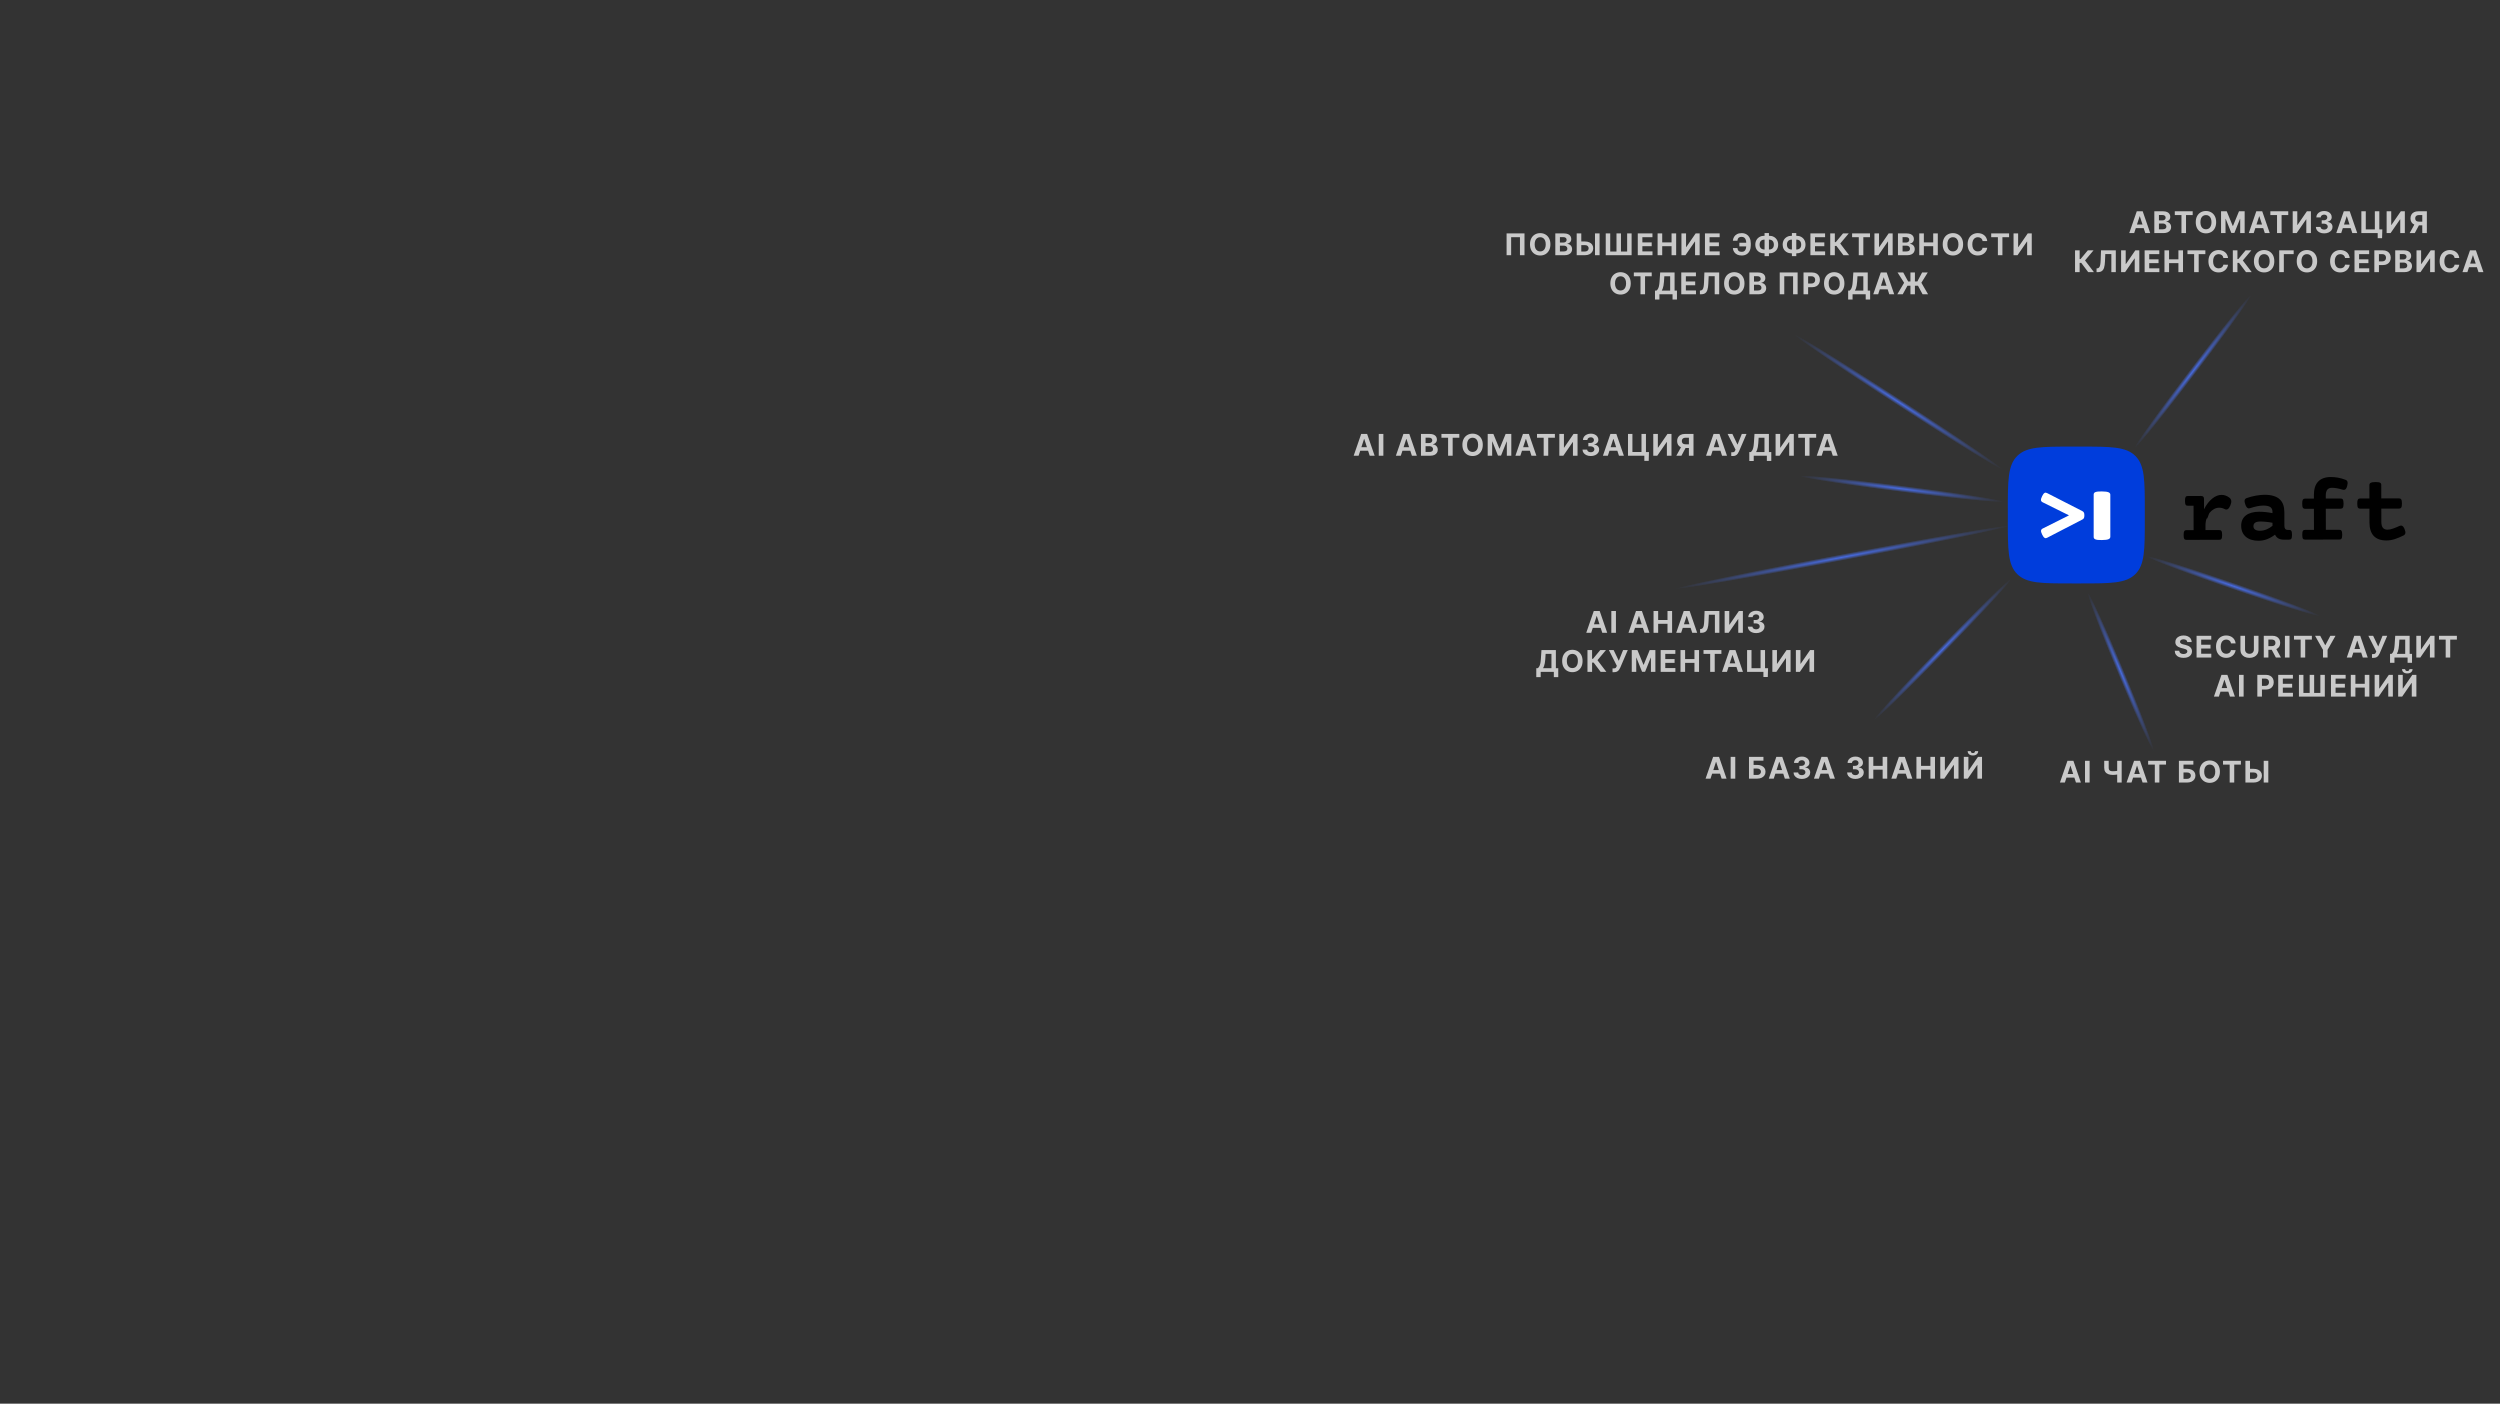 <svg width="1920" height="1078" viewBox="0 0 1920 1078" fill="none" xmlns="http://www.w3.org/2000/svg">
<rect x="0" y="0" width="1920" height="1078" fill="#333333" stroke="none"/>
<rect x="1726.83" y="225" width="5" height="148" transform="rotate(37.267 1726.83 225)" fill="url(#paint0_radial_5_74)"/>
<rect x="1539.15" y="358.346" width="5" height="190" transform="rotate(122.951 1539.15 358.346)" fill="url(#paint1_radial_5_74)"/>
<rect x="1539.02" y="382.811" width="5" height="158" transform="rotate(97.199 1539.02 382.811)" fill="url(#paint2_radial_5_74)"/>
<rect x="1543.42" y="401.227" width="5" height="262" transform="rotate(79.313 1543.42 401.227)" fill="url(#paint3_radial_5_74)"/>
<rect x="1543.15" y="442.453" width="5" height="152" transform="rotate(44.181 1543.15 442.453)" fill="url(#paint4_radial_5_74)"/>
<rect x="1601" y="455.925" width="5" height="132" transform="rotate(-22.643 1601 455.925)" fill="url(#paint5_radial_5_74)"/>
<rect x="1647.65" y="429.547" width="5" height="141" transform="rotate(-71 1647.65 429.547)" fill="url(#paint6_radial_5_74)"/>
<path d="M1684.65 388.387L1680.38 388.397C1679.97 388.397 1679.61 388.349 1679.32 388.254C1679.02 388.155 1678.77 387.964 1678.59 387.709C1678.39 387.36 1678.25 386.978 1678.19 386.58C1678.1 385.951 1678.06 385.318 1678.07 384.683C1678.07 383.906 1678.11 383.274 1678.18 382.787C1678.28 382.3 1678.41 381.923 1678.57 381.658C1678.74 381.383 1679 381.175 1679.31 381.07C1679.6 380.972 1679.95 380.924 1680.36 380.924L1690.37 380.9C1691.19 380.9 1691.78 381.082 1692.12 381.445C1692.49 381.784 1692.67 382.366 1692.67 383.192L1692.69 391.104C1694.53 387.525 1696.63 384.799 1698.99 382.923C1701.34 381.021 1703.74 380.069 1706.17 380.067C1708.21 380.06 1710.16 380.735 1712.02 382.093C1712.92 382.772 1713.44 383.585 1713.59 384.531C1713.74 385.456 1713.54 386.612 1712.98 387.998C1712.4 389.482 1711.73 390.467 1710.98 390.954C1710.64 391.179 1710.24 391.306 1709.84 391.32C1709.43 391.334 1709.03 391.235 1708.68 391.034C1707.38 390.315 1705.92 389.929 1704.44 389.911C1703.03 389.917 1701.63 390.271 1700.39 390.941C1699.08 391.659 1697.93 392.629 1697 393.794C1696.03 395.01 1695.26 399.314 1694.67 398.138C1694.08 399.912 1693.79 401.774 1693.81 403.645L1693.82 407.109L1704.29 407.086C1704.71 407.086 1705.06 407.134 1705.36 407.229C1705.65 407.329 1705.88 407.522 1706.05 407.81C1706.25 408.076 1706.38 408.452 1706.45 408.939C1706.55 409.427 1706.6 410.059 1706.6 410.836C1706.6 411.615 1706.56 412.248 1706.46 412.732C1706.42 413.134 1706.28 413.521 1706.06 413.862C1705.9 414.12 1705.66 414.314 1705.37 414.413C1705.08 414.513 1704.72 414.561 1704.31 414.559L1679.34 414.616C1678.93 414.616 1678.57 414.568 1678.28 414.473C1677.99 414.374 1677.73 414.183 1677.55 413.928C1677.35 413.579 1677.21 413.197 1677.15 412.799C1677.06 412.17 1677.03 411.536 1677.03 410.902C1677.03 410.123 1677.07 409.491 1677.14 409.006C1677.24 408.519 1677.37 408.142 1677.54 407.877C1677.71 407.602 1677.97 407.394 1678.27 407.289C1678.56 407.191 1678.91 407.141 1679.33 407.139L1684.69 407.129L1684.65 388.387ZM1747.23 410.603C1745.34 412.065 1743.33 413.212 1741.22 414.044C1739.12 414.875 1736.9 415.292 1734.54 415.297C1732.64 415.328 1730.74 415.061 1728.92 414.506C1727.28 413.975 1725.89 413.212 1724.75 412.218C1723.61 411.213 1722.71 409.97 1722.11 408.577C1721.51 407.047 1721.21 405.414 1721.23 403.768C1721.2 402.201 1721.5 400.646 1722.13 399.208C1722.76 397.87 1723.66 396.75 1724.82 395.847C1726.01 394.921 1727.45 394.226 1729.13 393.761C1731.02 393.246 1732.97 392.996 1734.93 393.017C1738.17 393.01 1741.61 393.368 1745.26 394.09V393.03C1745.26 392.277 1745.14 391.61 1744.89 391.027C1744.64 390.414 1744.22 389.884 1743.68 389.499C1743.15 389.088 1742.41 388.785 1741.49 388.593C1740.4 388.356 1739.28 388.247 1738.17 388.27C1736.71 388.275 1735.11 388.461 1733.38 388.828C1731.66 389.194 1729.95 389.659 1728.28 390.223C1727.89 390.347 1727.53 390.422 1727.18 390.446C1726.84 390.449 1726.5 390.362 1726.2 390.194C1725.83 389.953 1725.52 389.644 1725.28 389.283C1724.93 388.735 1724.65 388.148 1724.44 387.533C1723.9 386.078 1723.72 384.96 1723.88 384.179C1724.05 383.404 1724.56 382.857 1725.41 382.538C1727.72 381.705 1730.08 381.08 1732.49 380.661C1734.92 380.218 1737.15 379.995 1739.17 379.99C1741.95 379.984 1744.3 380.295 1746.22 380.924C1748.17 381.528 1749.74 382.412 1750.93 383.574C1752.15 384.739 1753.03 386.147 1753.57 387.799C1754.11 389.451 1754.38 391.297 1754.39 393.339L1754.41 403.878C1754.41 404.852 1754.62 405.617 1755.04 406.173C1755.45 406.704 1756.05 406.97 1756.83 406.97H1757.96C1758.37 406.97 1758.72 407.017 1759.02 407.113C1759.31 407.208 1759.54 407.402 1759.71 407.694C1759.91 407.96 1760.04 408.336 1760.12 408.823C1760.22 409.31 1760.26 409.941 1760.26 410.716C1760.26 411.496 1760.22 412.129 1760.13 412.616C1760.08 413.018 1759.94 413.404 1759.73 413.745C1759.57 414.003 1759.32 414.198 1759.03 414.297C1758.74 414.394 1758.39 414.443 1757.97 414.443L1753.89 414.453C1752.52 414.481 1751.17 414.185 1749.94 413.589C1748.77 412.983 1747.87 411.99 1747.23 410.603ZM1745.28 401.49C1743.66 401.164 1742.03 400.924 1740.39 400.772C1738.85 400.606 1737.34 400.524 1735.86 400.526C1732.38 400.535 1730.64 401.731 1730.64 404.113C1730.65 405.278 1731.08 406.153 1731.93 406.737C1732.81 407.315 1734.06 407.603 1735.69 407.601C1737.43 407.602 1739.16 407.252 1740.76 406.571C1742.39 405.861 1743.9 404.945 1745.28 403.825L1745.28 401.49ZM1777.13 406.927L1777.09 390.738L1770.41 390.752C1769.58 390.752 1768.98 390.486 1768.62 389.954C1768.28 389.423 1768.1 388.39 1768.1 386.856C1768.1 386.078 1768.13 385.434 1768.2 384.923C1768.27 384.503 1768.41 384.097 1768.6 383.72C1768.78 383.446 1769.03 383.23 1769.33 383.099C1769.67 382.965 1770.03 382.902 1770.39 382.913L1777.07 382.9V380.236C1777.06 375.641 1778.14 372.187 1780.33 369.873C1782.54 367.535 1785.78 366.362 1790.07 366.353C1791.87 366.355 1793.66 366.51 1795.43 366.818C1797.26 367.128 1799.17 367.657 1801.17 368.405C1802.02 368.695 1802.57 369.194 1802.82 369.9C1803.08 370.602 1803.02 371.707 1802.64 373.215C1802.45 373.945 1802.22 374.53 1801.95 374.968C1801.76 375.352 1801.47 375.679 1801.11 375.918C1800.8 376.107 1800.45 376.208 1800.09 376.211C1799.75 376.211 1799.39 376.151 1798.99 376.031C1797.58 375.587 1796.14 375.237 1794.69 374.985C1793.43 374.744 1792.16 374.624 1790.89 374.626C1789.36 374.631 1788.19 375.107 1787.39 376.054C1786.59 377.007 1786.19 378.552 1786.19 380.691L1786.2 382.88L1797.55 382.853C1797.96 382.853 1798.32 382.913 1798.61 383.033C1798.91 383.155 1799.15 383.373 1799.31 383.65C1799.5 383.943 1799.64 384.343 1799.71 384.853C1799.81 385.364 1799.86 386.009 1799.86 386.786C1799.86 388.316 1799.68 389.35 1799.32 389.888C1798.98 390.422 1798.4 390.69 1797.57 390.692L1786.22 390.718L1786.25 406.907L1796.51 406.884C1796.92 406.884 1797.27 406.931 1797.57 407.026C1797.86 407.126 1798.09 407.321 1798.26 407.611C1798.46 407.877 1798.59 408.253 1798.67 408.74C1798.76 409.225 1798.82 409.856 1798.82 410.633C1798.82 411.413 1798.77 412.045 1798.68 412.53C1798.63 412.933 1798.49 413.32 1798.28 413.662C1798.11 413.919 1797.87 414.112 1797.58 414.21C1797.29 414.308 1796.94 414.358 1796.53 414.36L1770.46 414.416C1770.05 414.416 1769.69 414.369 1769.4 414.274C1769.11 414.174 1768.85 413.982 1768.67 413.726C1768.47 413.377 1768.33 412.994 1768.27 412.596C1768.18 411.969 1768.14 411.336 1768.15 410.703C1768.15 409.924 1768.19 409.292 1768.26 408.807C1768.35 408.319 1768.49 407.943 1768.66 407.677C1768.82 407.403 1769.08 407.195 1769.39 407.089C1769.68 406.992 1770.03 406.943 1770.44 406.943L1777.13 406.927ZM1812.68 390.662C1811.85 390.662 1811.26 390.395 1810.89 389.861C1810.55 389.33 1810.38 388.297 1810.37 386.763C1810.37 385.985 1810.41 385.341 1810.48 384.83C1810.57 384.32 1810.71 383.919 1810.88 383.627C1811.06 383.353 1811.31 383.137 1811.61 383.006C1811.94 382.873 1812.3 382.81 1812.66 382.82L1819.71 382.803L1819.69 372.524C1819.69 371.696 1820.05 371.111 1820.78 370.77C1821.51 370.405 1822.75 370.22 1824.5 370.215C1825.38 370.215 1826.08 370.262 1826.62 370.355C1827.18 370.428 1827.62 370.561 1827.93 370.753C1828.27 370.922 1828.51 371.152 1828.63 371.444C1828.76 371.781 1828.83 372.142 1828.81 372.504L1828.83 382.784L1842.38 382.754C1842.79 382.754 1843.14 382.815 1843.44 382.936C1843.73 383.058 1843.98 383.276 1844.13 383.554C1844.33 383.842 1844.46 384.243 1844.54 384.756C1844.64 385.266 1844.69 385.91 1844.69 386.689C1844.69 388.217 1844.51 389.25 1844.15 389.788C1843.81 390.324 1843.22 390.593 1842.4 390.595L1828.85 390.625L1828.87 400.759C1828.88 402.9 1829.29 404.443 1830.09 405.389C1830.9 406.334 1832.07 406.806 1833.6 406.804C1834.21 406.804 1834.88 406.73 1835.61 406.581C1836.36 406.409 1837.13 406.187 1837.91 405.917C1838.68 405.651 1839.48 405.346 1840.31 405C1841.14 404.657 1841.95 404.303 1842.76 403.937C1843.09 403.776 1843.44 403.677 1843.81 403.645C1844.15 403.595 1844.5 403.658 1844.8 403.825C1845.19 404.018 1845.53 404.305 1845.79 404.662C1846.1 405.051 1846.41 405.609 1846.7 406.335C1847.29 407.768 1847.49 408.85 1847.29 409.58C1847.13 410.311 1846.64 410.871 1845.84 411.261C1843.62 412.384 1841.44 413.3 1839.27 414.011C1837.19 414.704 1835.01 415.065 1832.81 415.081C1828.53 415.092 1825.28 413.945 1823.06 411.64C1820.86 409.31 1819.76 405.848 1819.75 401.254L1819.73 390.645L1812.68 390.662Z" fill="black"/>
<path d="M1542 392.147C1542 368.977 1542 357.392 1549.21 350.198C1556.42 342.994 1568.01 342.994 1591.21 342.994H1598C1621.2 342.994 1632.79 342.994 1640 350.191C1647.21 357.389 1647.21 368.973 1647.21 392.143V398.926C1647.21 422.096 1647.21 433.681 1640 440.878C1632.79 448.076 1621.2 448.076 1598 448.076H1591.21C1568.01 448.076 1556.41 448.076 1549.21 440.878C1542 433.684 1542 422.099 1542 398.932V392.147Z" fill="#003DDC"/>
<path d="M1568.72 385.736C1567.98 385.371 1567.56 384.842 1567.46 384.149C1567.37 383.46 1567.67 382.421 1568.36 381.033C1568.7 380.342 1569.02 379.8 1569.32 379.406C1569.58 379.06 1569.89 378.767 1570.26 378.542C1570.53 378.387 1570.84 378.325 1571.15 378.366C1571.51 378.401 1571.85 378.506 1572.16 378.675L1599.2 392.515C1599.71 392.746 1600.13 393.133 1600.41 393.621C1600.67 394.057 1600.79 394.771 1600.8 395.763C1600.8 396.753 1600.67 397.48 1600.42 397.942C1600.13 398.413 1599.71 398.787 1599.21 399.018L1572.24 412.978C1571.93 413.154 1571.59 413.272 1571.23 413.327C1570.92 413.345 1570.61 413.273 1570.33 413.121C1569.97 412.906 1569.65 412.624 1569.4 412.291C1569.03 411.762 1568.71 411.209 1568.42 410.633C1567.73 409.252 1567.43 408.215 1567.52 407.524C1567.61 406.834 1568.02 406.302 1568.76 405.93L1588.99 395.79L1568.72 385.736ZM1620.73 412.178C1620.76 413.037 1620.3 413.676 1619.37 414.094C1618.44 414.515 1616.71 414.736 1614.19 414.758C1613.17 414.78 1612.14 414.743 1611.12 414.646C1610.45 414.586 1609.79 414.435 1609.17 414.197C1608.71 413.998 1608.4 413.748 1608.24 413.447C1608.03 413.128 1607.93 412.752 1607.94 412.37V379.801C1607.93 379.419 1608.03 379.041 1608.24 378.721C1608.4 378.423 1608.71 378.173 1609.17 377.974C1609.63 377.775 1610.28 377.625 1611.12 377.526C1611.91 377.437 1612.93 377.398 1614.19 377.41C1616.71 377.436 1618.44 377.657 1619.37 378.074C1620.3 378.494 1620.75 379.134 1620.73 379.994L1620.73 412.178Z" fill="white"/>
<path d="M1639.05 179H1635.26L1641.04 162.273H1645.59L1651.36 179H1647.57L1643.38 166.095H1643.25L1639.05 179ZM1638.81 172.425H1647.77V175.186H1638.81V172.425ZM1654.52 179V162.273H1661.22C1662.45 162.273 1663.48 162.455 1664.3 162.82C1665.12 163.185 1665.74 163.691 1666.15 164.339C1666.57 164.982 1666.78 165.722 1666.78 166.561C1666.78 167.214 1666.64 167.789 1666.38 168.284C1666.12 168.774 1665.76 169.177 1665.3 169.493C1664.85 169.803 1664.34 170.024 1663.75 170.154V170.318C1664.39 170.345 1664.99 170.525 1665.54 170.857C1666.1 171.189 1666.56 171.655 1666.91 172.254C1667.25 172.847 1667.43 173.555 1667.43 174.377C1667.43 175.265 1667.21 176.057 1666.77 176.754C1666.33 177.445 1665.69 177.993 1664.83 178.396C1663.98 178.799 1662.92 179 1661.67 179H1654.52ZM1658.06 176.109H1660.94C1661.93 176.109 1662.65 175.921 1663.1 175.545C1663.55 175.164 1663.78 174.658 1663.78 174.026C1663.78 173.563 1663.67 173.155 1663.44 172.801C1663.22 172.447 1662.9 172.169 1662.49 171.968C1662.08 171.766 1661.59 171.665 1661.03 171.665H1658.06V176.109ZM1658.06 169.272H1660.68C1661.17 169.272 1661.6 169.188 1661.97 169.019C1662.35 168.845 1662.65 168.6 1662.87 168.284C1663.09 167.968 1663.21 167.59 1663.21 167.149C1663.21 166.544 1662.99 166.057 1662.56 165.687C1662.14 165.317 1661.53 165.131 1660.75 165.131H1658.06V169.272ZM1670.24 165.189V162.273H1683.98V165.189H1678.86V179H1675.36V165.189H1670.24ZM1702 170.636C1702 172.46 1701.66 174.012 1700.96 175.292C1700.28 176.571 1699.34 177.549 1698.15 178.224C1696.97 178.894 1695.64 179.229 1694.17 179.229C1692.68 179.229 1691.35 178.891 1690.17 178.216C1688.98 177.541 1688.05 176.563 1687.36 175.284C1686.68 174.004 1686.34 172.455 1686.34 170.636C1686.34 168.812 1686.68 167.26 1687.36 165.981C1688.05 164.701 1688.98 163.727 1690.17 163.057C1691.35 162.382 1692.68 162.044 1694.17 162.044C1695.64 162.044 1696.97 162.382 1698.15 163.057C1699.34 163.727 1700.28 164.701 1700.96 165.981C1701.66 167.26 1702 168.812 1702 170.636ZM1698.42 170.636C1698.42 169.455 1698.24 168.458 1697.88 167.647C1697.54 166.836 1697.04 166.22 1696.41 165.801C1695.77 165.382 1695.02 165.172 1694.17 165.172C1693.31 165.172 1692.57 165.382 1691.93 165.801C1691.29 166.22 1690.8 166.836 1690.44 167.647C1690.1 168.458 1689.92 169.455 1689.92 170.636C1689.92 171.818 1690.1 172.814 1690.44 173.626C1690.8 174.437 1691.29 175.052 1691.93 175.472C1692.57 175.891 1693.31 176.1 1694.17 176.1C1695.02 176.1 1695.77 175.891 1696.41 175.472C1697.04 175.052 1697.54 174.437 1697.88 173.626C1698.24 172.814 1698.42 171.818 1698.42 170.636ZM1705.77 162.273H1710.13L1714.74 173.511H1714.93L1719.54 162.273H1723.9V179H1720.47V168.113H1720.33L1716 178.918H1713.67L1709.34 168.072H1709.2V179H1705.77V162.273ZM1730.85 179H1727.06L1732.83 162.273H1737.39L1743.16 179H1739.37L1735.18 166.095H1735.05L1730.85 179ZM1730.61 172.425H1739.56V175.186H1730.61V172.425ZM1743.64 165.189V162.273H1757.38V165.189H1752.26V179H1748.76V165.189H1743.64ZM1760.79 162.273H1764.32V172.793H1764.46L1771.69 162.273H1774.78V179H1771.25V168.472H1771.12L1763.85 179H1760.79V162.273ZM1784.94 179.229C1783.72 179.229 1782.63 179.019 1781.68 178.6C1780.73 178.175 1779.98 177.592 1779.43 176.852C1778.89 176.106 1778.61 175.246 1778.59 174.271H1782.15C1782.18 174.679 1782.31 175.039 1782.55 175.349C1782.8 175.654 1783.14 175.891 1783.55 176.06C1783.96 176.228 1784.43 176.313 1784.95 176.313C1785.49 176.313 1785.96 176.218 1786.38 176.027C1786.79 175.836 1787.11 175.572 1787.35 175.235C1787.58 174.897 1787.7 174.508 1787.7 174.067C1787.7 173.62 1787.57 173.225 1787.32 172.882C1787.08 172.534 1786.72 172.262 1786.26 172.066C1785.8 171.87 1785.26 171.772 1784.63 171.772H1783.07V169.174H1784.63C1785.16 169.174 1785.63 169.082 1786.04 168.897C1786.46 168.712 1786.78 168.456 1787.01 168.129C1787.23 167.797 1787.35 167.41 1787.35 166.969C1787.35 166.55 1787.25 166.182 1787.05 165.866C1786.85 165.545 1786.57 165.295 1786.21 165.115C1785.86 164.935 1785.45 164.846 1784.97 164.846C1784.49 164.846 1784.05 164.933 1783.66 165.107C1783.26 165.276 1782.94 165.518 1782.7 165.834C1782.46 166.15 1782.33 166.52 1782.32 166.945H1778.93C1778.94 165.981 1779.22 165.131 1779.75 164.396C1780.29 163.661 1781 163.087 1781.91 162.673C1782.82 162.254 1783.84 162.044 1784.99 162.044C1786.14 162.044 1787.15 162.254 1788.02 162.673C1788.88 163.092 1789.56 163.658 1790.04 164.372C1790.52 165.08 1790.76 165.875 1790.75 166.757C1790.76 167.693 1790.47 168.475 1789.88 169.101C1789.3 169.727 1788.54 170.125 1787.6 170.293V170.424C1788.83 170.582 1789.77 171.009 1790.41 171.706C1791.06 172.398 1791.38 173.264 1791.37 174.304C1791.38 175.257 1791.11 176.103 1790.55 176.844C1790 177.584 1789.24 178.167 1788.27 178.592C1787.3 179.016 1786.19 179.229 1784.94 179.229ZM1798.05 179H1794.26L1800.03 162.273H1804.59L1810.36 179H1806.57L1802.38 166.095H1802.25L1798.05 179ZM1797.81 172.425H1806.76V175.186H1797.81V172.425ZM1829.63 176.174L1829.43 182.953H1826.07V179H1824.89V176.174H1829.63ZM1813.52 179V162.273H1816.92V176.158H1823.88V162.273H1827.32V179H1813.52ZM1832.93 162.273H1836.46V172.793H1836.6L1843.83 162.273H1846.92V179H1843.39V168.472H1843.26L1835.99 179H1832.93V162.273ZM1863.83 179H1860.31V165.164H1857.92C1857.24 165.164 1856.67 165.265 1856.22 165.466C1855.77 165.662 1855.44 165.951 1855.22 166.332C1854.99 166.713 1854.88 167.181 1854.88 167.737C1854.88 168.287 1854.99 168.747 1855.22 169.117C1855.44 169.487 1855.77 169.765 1856.22 169.95C1856.67 170.135 1857.23 170.228 1857.9 170.228H1861.74V173.07H1857.33C1856.05 173.07 1854.96 172.858 1854.05 172.433C1853.14 172.009 1852.45 171.399 1851.97 170.604C1851.49 169.803 1851.25 168.848 1851.25 167.737C1851.25 166.632 1851.48 165.67 1851.95 164.854C1852.42 164.031 1853.11 163.397 1854 162.951C1854.9 162.499 1855.98 162.273 1857.24 162.273H1863.83V179ZM1854.81 171.388H1858.62L1854.56 179H1850.65L1854.81 171.388ZM1603.74 209L1598.37 201.87H1597.16V209H1593.63V192.273H1597.16V198.954H1597.87L1603.43 192.273H1607.83L1601.3 200.032L1608.13 209H1603.74ZM1610.15 209V206.158L1610.63 206.117C1611.24 206.068 1611.73 205.836 1612.1 205.423C1612.48 205.003 1612.76 204.336 1612.95 203.422C1613.14 202.501 1613.26 201.265 1613.31 199.713L1613.59 192.273H1624.94V209H1621.51V195.107H1616.87L1616.61 200.93C1616.53 202.804 1616.3 204.334 1615.94 205.521C1615.59 206.708 1615.02 207.584 1614.24 208.151C1613.47 208.717 1612.41 209 1611.07 209H1610.15ZM1629.01 192.273H1632.54V202.793H1632.68L1639.91 192.273H1643V209H1639.46V198.472H1639.34L1632.07 209H1629.01V192.273ZM1647.07 209V192.273H1658.34V195.189H1650.61V199.174H1657.76V202.09H1650.61V206.084H1658.38V209H1647.07ZM1662.31 209V192.273H1665.84V199.174H1673.02V192.273H1676.55V209H1673.02V202.09H1665.84V209H1662.31ZM1679.98 195.189V192.273H1693.72V195.189H1688.6V209H1685.1V195.189H1679.98ZM1711.13 198.129H1707.55C1707.48 197.666 1707.35 197.255 1707.15 196.896C1706.95 196.531 1706.69 196.22 1706.37 195.964C1706.06 195.709 1705.69 195.513 1705.28 195.376C1704.87 195.24 1704.42 195.172 1703.95 195.172C1703.08 195.172 1702.33 195.387 1701.68 195.817C1701.04 196.242 1700.54 196.863 1700.19 197.68C1699.83 198.491 1699.66 199.477 1699.66 200.636C1699.66 201.829 1699.83 202.831 1700.19 203.642C1700.55 204.453 1701.05 205.066 1701.69 205.48C1702.33 205.894 1703.08 206.1 1703.92 206.1C1704.39 206.1 1704.83 206.038 1705.24 205.913C1705.64 205.787 1706.01 205.605 1706.32 205.365C1706.64 205.12 1706.9 204.824 1707.11 204.475C1707.32 204.127 1707.47 203.729 1707.55 203.283L1711.13 203.299C1711.03 204.067 1710.8 204.807 1710.43 205.521C1710.07 206.228 1709.57 206.863 1708.95 207.424C1708.34 207.979 1707.6 208.42 1706.75 208.747C1705.9 209.068 1704.94 209.229 1703.86 209.229C1702.37 209.229 1701.04 208.891 1699.86 208.216C1698.69 207.541 1697.77 206.563 1697.08 205.284C1696.41 204.004 1696.07 202.455 1696.07 200.636C1696.07 198.812 1696.42 197.26 1697.1 195.981C1697.79 194.701 1698.72 193.727 1699.89 193.057C1701.07 192.382 1702.39 192.044 1703.86 192.044C1704.83 192.044 1705.73 192.18 1706.56 192.452C1707.39 192.725 1708.13 193.122 1708.77 193.645C1709.42 194.162 1709.94 194.797 1710.34 195.548C1710.75 196.299 1711.01 197.16 1711.13 198.129ZM1724.93 209L1719.56 201.87H1718.35V209H1714.81V192.273H1718.35V198.954H1719.06L1724.61 192.273H1729.01L1722.49 200.032L1729.32 209H1724.93ZM1746.67 200.636C1746.67 202.46 1746.33 204.012 1745.64 205.292C1744.95 206.571 1744.01 207.549 1742.83 208.224C1741.64 208.894 1740.32 209.229 1738.84 209.229C1737.35 209.229 1736.02 208.891 1734.84 208.216C1733.66 207.541 1732.72 206.563 1732.04 205.284C1731.35 204.004 1731.01 202.455 1731.01 200.636C1731.01 198.812 1731.35 197.26 1732.04 195.981C1732.72 194.701 1733.66 193.727 1734.84 193.057C1736.02 192.382 1737.35 192.044 1738.84 192.044C1740.32 192.044 1741.64 192.382 1742.83 193.057C1744.01 193.727 1744.95 194.701 1745.64 195.981C1746.33 197.26 1746.67 198.812 1746.67 200.636ZM1743.09 200.636C1743.09 199.455 1742.91 198.458 1742.56 197.647C1742.21 196.836 1741.72 196.22 1741.08 195.801C1740.44 195.382 1739.7 195.172 1738.84 195.172C1737.99 195.172 1737.24 195.382 1736.6 195.801C1735.97 196.22 1735.47 196.836 1735.12 197.647C1734.77 198.458 1734.59 199.455 1734.59 200.636C1734.59 201.818 1734.77 202.814 1735.12 203.626C1735.47 204.437 1735.97 205.052 1736.6 205.472C1737.24 205.891 1737.99 206.1 1738.84 206.1C1739.7 206.1 1740.44 205.891 1741.08 205.472C1741.72 205.052 1742.21 204.437 1742.56 203.626C1742.91 202.814 1743.09 201.818 1743.09 200.636ZM1761.54 192.273V195.189H1753.98V209H1750.44V192.273H1761.54ZM1779.57 200.636C1779.57 202.46 1779.22 204.012 1778.53 205.292C1777.84 206.571 1776.91 207.549 1775.72 208.224C1774.54 208.894 1773.21 209.229 1771.73 209.229C1770.25 209.229 1768.91 208.891 1767.73 208.216C1766.55 207.541 1765.61 206.563 1764.93 205.284C1764.24 204.004 1763.9 202.455 1763.9 200.636C1763.9 198.812 1764.24 197.26 1764.93 195.981C1765.61 194.701 1766.55 193.727 1767.73 193.057C1768.91 192.382 1770.25 192.044 1771.73 192.044C1773.21 192.044 1774.54 192.382 1775.72 193.057C1776.91 193.727 1777.84 194.701 1778.53 195.981C1779.22 197.26 1779.57 198.812 1779.57 200.636ZM1775.98 200.636C1775.98 199.455 1775.8 198.458 1775.45 197.647C1775.1 196.836 1774.61 196.22 1773.97 195.801C1773.33 195.382 1772.59 195.172 1771.73 195.172C1770.88 195.172 1770.13 195.382 1769.49 195.801C1768.86 196.22 1768.36 196.836 1768.01 197.647C1767.66 198.458 1767.49 199.455 1767.49 200.636C1767.49 201.818 1767.66 202.814 1768.01 203.626C1768.36 204.437 1768.86 205.052 1769.49 205.472C1770.13 205.891 1770.88 206.1 1771.73 206.1C1772.59 206.1 1773.33 205.891 1773.97 205.472C1774.61 205.052 1775.1 204.437 1775.45 203.626C1775.8 202.814 1775.98 201.818 1775.98 200.636ZM1804.57 198.129H1800.99C1800.92 197.666 1800.79 197.255 1800.59 196.896C1800.39 196.531 1800.13 196.22 1799.81 195.964C1799.5 195.709 1799.13 195.513 1798.72 195.376C1798.31 195.24 1797.87 195.172 1797.39 195.172C1796.52 195.172 1795.77 195.387 1795.13 195.817C1794.48 196.242 1793.98 196.863 1793.63 197.68C1793.28 198.491 1793.1 199.477 1793.1 200.636C1793.1 201.829 1793.28 202.831 1793.63 203.642C1793.99 204.453 1794.49 205.066 1795.13 205.48C1795.78 205.894 1796.52 206.1 1797.36 206.1C1797.84 206.1 1798.28 206.038 1798.68 205.913C1799.09 205.787 1799.45 205.605 1799.76 205.365C1800.08 205.12 1800.34 204.824 1800.55 204.475C1800.76 204.127 1800.91 203.729 1800.99 203.283L1804.57 203.299C1804.47 204.067 1804.24 204.807 1803.87 205.521C1803.51 206.228 1803.02 206.863 1802.39 207.424C1801.78 207.979 1801.04 208.42 1800.19 208.747C1799.34 209.068 1798.38 209.229 1797.31 209.229C1795.81 209.229 1794.48 208.891 1793.3 208.216C1792.13 207.541 1791.21 206.563 1790.53 205.284C1789.85 204.004 1789.51 202.455 1789.51 200.636C1789.51 198.812 1789.86 197.26 1790.54 195.981C1791.23 194.701 1792.16 193.727 1793.34 193.057C1794.51 192.382 1795.84 192.044 1797.31 192.044C1798.28 192.044 1799.17 192.18 1800 192.452C1800.83 192.725 1801.57 193.122 1802.21 193.645C1802.86 194.162 1803.38 194.797 1803.78 195.548C1804.19 196.299 1804.45 197.16 1804.57 198.129ZM1808.25 209V192.273H1819.52V195.189H1811.79V199.174H1818.94V202.09H1811.79V206.084H1819.56V209H1808.25ZM1823.49 209V192.273H1830.09C1831.35 192.273 1832.44 192.515 1833.33 193C1834.22 193.479 1834.9 194.146 1835.37 195.001C1835.84 195.85 1836.08 196.83 1836.08 197.941C1836.08 199.052 1835.84 200.032 1835.36 200.881C1834.88 201.731 1834.19 202.392 1833.28 202.866C1832.38 203.34 1831.28 203.577 1830 203.577H1825.79V200.743H1829.42C1830.1 200.743 1830.67 200.625 1831.11 200.391C1831.55 200.152 1831.89 199.822 1832.1 199.403C1832.33 198.978 1832.44 198.491 1832.44 197.941C1832.44 197.386 1832.33 196.901 1832.1 196.487C1831.89 196.068 1831.55 195.744 1831.11 195.515C1830.66 195.281 1830.09 195.164 1829.41 195.164H1827.02V209H1823.49ZM1839.53 209V192.273H1846.23C1847.46 192.273 1848.48 192.455 1849.3 192.82C1850.13 193.185 1850.74 193.691 1851.16 194.339C1851.57 194.982 1851.78 195.722 1851.78 196.561C1851.78 197.214 1851.65 197.789 1851.39 198.284C1851.13 198.774 1850.77 199.177 1850.31 199.493C1849.86 199.803 1849.34 200.024 1848.76 200.154V200.318C1849.39 200.345 1849.99 200.525 1850.55 200.857C1851.11 201.189 1851.56 201.655 1851.91 202.254C1852.26 202.847 1852.43 203.555 1852.43 204.377C1852.43 205.265 1852.21 206.057 1851.77 206.754C1851.34 207.445 1850.69 207.993 1849.84 208.396C1848.98 208.799 1847.93 209 1846.67 209H1839.53ZM1843.06 206.109H1845.95C1846.93 206.109 1847.65 205.921 1848.1 205.545C1848.56 205.164 1848.78 204.658 1848.78 204.026C1848.78 203.563 1848.67 203.155 1848.45 202.801C1848.22 202.447 1847.9 202.169 1847.49 201.968C1847.08 201.766 1846.6 201.665 1846.03 201.665H1843.06V206.109ZM1843.06 199.272H1845.69C1846.17 199.272 1846.6 199.188 1846.98 199.019C1847.36 198.845 1847.66 198.6 1847.87 198.284C1848.1 197.968 1848.21 197.59 1848.21 197.149C1848.21 196.544 1847.99 196.057 1847.56 195.687C1847.14 195.317 1846.54 195.131 1845.75 195.131H1843.06V199.272ZM1855.88 192.273H1859.41V202.793H1859.55L1866.78 192.273H1869.87V209H1866.34V198.472H1866.22L1858.95 209H1855.88V192.273ZM1888.71 198.129H1885.13C1885.06 197.666 1884.93 197.255 1884.73 196.896C1884.53 196.531 1884.27 196.22 1883.95 195.964C1883.64 195.709 1883.27 195.513 1882.86 195.376C1882.45 195.24 1882.01 195.172 1881.53 195.172C1880.66 195.172 1879.91 195.387 1879.26 195.817C1878.62 196.242 1878.12 196.863 1877.77 197.68C1877.42 198.491 1877.24 199.477 1877.24 200.636C1877.24 201.829 1877.42 202.831 1877.77 203.642C1878.13 204.453 1878.63 205.066 1879.27 205.48C1879.91 205.894 1880.66 206.1 1881.5 206.1C1881.98 206.1 1882.41 206.038 1882.82 205.913C1883.23 205.787 1883.59 205.605 1883.9 205.365C1884.22 205.12 1884.48 204.824 1884.69 204.475C1884.9 204.127 1885.05 203.729 1885.13 203.283L1888.71 203.299C1888.61 204.067 1888.38 204.807 1888.01 205.521C1887.65 206.228 1887.15 206.863 1886.53 207.424C1885.92 207.979 1885.18 208.42 1884.33 208.747C1883.48 209.068 1882.52 209.229 1881.44 209.229C1879.95 209.229 1878.62 208.891 1877.44 208.216C1876.27 207.541 1875.35 206.563 1874.67 205.284C1873.99 204.004 1873.65 202.455 1873.65 200.636C1873.65 198.812 1874 197.26 1874.68 195.981C1875.37 194.701 1876.3 193.727 1877.48 193.057C1878.65 192.382 1879.97 192.044 1881.44 192.044C1882.41 192.044 1883.31 192.18 1884.14 192.452C1884.97 192.725 1885.71 193.122 1886.35 193.645C1887 194.162 1887.52 194.797 1887.92 195.548C1888.33 196.299 1888.59 197.16 1888.71 198.129ZM1894.96 209H1891.17L1896.95 192.273H1901.5L1907.27 209H1903.48L1899.29 196.095H1899.16L1894.96 209ZM1894.72 202.425H1903.68V205.186H1894.72V202.425Z" fill="#C9C9C9">
  <animate id="el1" attributeName="fill" values="rgb(201,201,201);rgb(0,61,220);rgb(201,201,201)"  begin="0s;el1.end+18s" dur="3s" repeatCount="1" fill="remove">
  </animate>
</path>
<path d="M1170.82 179.273V196H1167.32V182.148H1160.56V196H1157.06V179.273H1170.82ZM1190.71 187.636C1190.71 189.46 1190.36 191.012 1189.67 192.292C1188.98 193.571 1188.05 194.549 1186.86 195.224C1185.68 195.894 1184.35 196.229 1182.87 196.229C1181.39 196.229 1180.05 195.891 1178.87 195.216C1177.69 194.541 1176.76 193.563 1176.07 192.284C1175.39 191.004 1175.04 189.455 1175.04 187.636C1175.04 185.812 1175.39 184.26 1176.07 182.981C1176.76 181.701 1177.69 180.727 1178.87 180.057C1180.05 179.382 1181.39 179.044 1182.87 179.044C1184.35 179.044 1185.68 179.382 1186.86 180.057C1188.05 180.727 1188.98 181.701 1189.67 182.981C1190.36 184.26 1190.71 185.812 1190.71 187.636ZM1187.12 187.636C1187.12 186.455 1186.95 185.458 1186.59 184.647C1186.24 183.836 1185.75 183.22 1185.11 182.801C1184.48 182.382 1183.73 182.172 1182.87 182.172C1182.02 182.172 1181.27 182.382 1180.64 182.801C1180 183.22 1179.5 183.836 1179.15 184.647C1178.8 185.458 1178.63 186.455 1178.63 187.636C1178.63 188.818 1178.8 189.814 1179.15 190.626C1179.5 191.437 1180 192.052 1180.64 192.472C1181.27 192.891 1182.02 193.1 1182.87 193.1C1183.73 193.1 1184.48 192.891 1185.11 192.472C1185.75 192.052 1186.24 191.437 1186.59 190.626C1186.95 189.814 1187.12 188.818 1187.12 187.636ZM1194.48 196V179.273H1201.17C1202.41 179.273 1203.43 179.455 1204.25 179.82C1205.08 180.185 1205.69 180.691 1206.11 181.339C1206.52 181.982 1206.73 182.722 1206.73 183.561C1206.73 184.214 1206.6 184.789 1206.34 185.284C1206.08 185.774 1205.72 186.177 1205.26 186.493C1204.81 186.803 1204.29 187.024 1203.71 187.154V187.318C1204.34 187.345 1204.94 187.525 1205.5 187.857C1206.06 188.189 1206.51 188.655 1206.86 189.254C1207.21 189.847 1207.38 190.555 1207.38 191.377C1207.38 192.265 1207.16 193.057 1206.72 193.754C1206.29 194.445 1205.64 194.993 1204.78 195.396C1203.93 195.799 1202.88 196 1201.62 196H1194.48ZM1198.01 193.109H1200.9C1201.88 193.109 1202.6 192.921 1203.05 192.545C1203.51 192.164 1203.73 191.658 1203.73 191.026C1203.73 190.563 1203.62 190.155 1203.4 189.801C1203.17 189.447 1202.85 189.169 1202.44 188.968C1202.03 188.766 1201.55 188.665 1200.98 188.665H1198.01V193.109ZM1198.01 186.272H1200.64C1201.12 186.272 1201.55 186.188 1201.93 186.019C1202.31 185.845 1202.61 185.6 1202.82 185.284C1203.05 184.968 1203.16 184.59 1203.16 184.149C1203.16 183.544 1202.94 183.057 1202.51 182.687C1202.09 182.317 1201.49 182.131 1200.7 182.131H1198.01V186.272ZM1213.16 185.456H1217.15C1218.48 185.456 1219.62 185.671 1220.58 186.101C1221.54 186.526 1222.28 187.127 1222.81 187.906C1223.33 188.685 1223.59 189.602 1223.58 190.658C1223.59 191.709 1223.33 192.638 1222.81 193.444C1222.28 194.244 1221.54 194.87 1220.58 195.322C1219.62 195.774 1218.48 196 1217.15 196H1210.9V179.273H1214.43V193.158H1217.15C1217.78 193.158 1218.32 193.043 1218.76 192.815C1219.19 192.58 1219.52 192.273 1219.74 191.892C1219.97 191.505 1220.08 191.083 1220.08 190.626C1220.08 189.961 1219.83 189.401 1219.33 188.943C1218.83 188.48 1218.1 188.249 1217.15 188.249H1213.16V185.456ZM1228.48 179.273V196H1224.95V179.273H1228.48ZM1233.2 179.273H1236.66V193.158H1241.46V179.273H1244.9V193.158H1249.65V179.273H1253.08V196H1233.2V179.273ZM1257.81 196V179.273H1269.08V182.189H1261.34V186.174H1268.5V189.09H1261.34V193.084H1269.11V196H1257.81ZM1273.04 196V179.273H1276.58V186.174H1283.76V179.273H1287.29V196H1283.76V189.09H1276.58V196H1273.04ZM1291.35 179.273H1294.88V189.793H1295.02L1302.25 179.273H1305.34V196H1301.81V185.472H1301.68L1294.41 196H1291.35V179.273ZM1309.41 196V179.273H1320.69V182.189H1312.95V186.174H1320.11V189.09H1312.95V193.084H1320.72V196H1309.41ZM1343.04 186.403V189.237H1335.83V186.403H1343.04ZM1330.84 190.52H1334.36C1334.42 191.478 1334.72 192.199 1335.26 192.684C1335.8 193.169 1336.6 193.411 1337.65 193.411C1338.52 193.411 1339.2 193.209 1339.7 192.806C1340.21 192.404 1340.58 191.824 1340.8 191.067C1341.02 190.304 1341.13 189.392 1341.13 188.331V186.975C1341.13 185.88 1341.01 184.957 1340.75 184.206C1340.5 183.449 1340.12 182.877 1339.6 182.491C1339.09 182.104 1338.43 181.911 1337.63 181.911C1336.84 181.911 1336.21 182.031 1335.75 182.27C1335.29 182.51 1334.95 182.853 1334.74 183.299C1334.53 183.74 1334.4 184.274 1334.35 184.9H1330.83C1330.94 183.8 1331.25 182.809 1331.77 181.927C1332.3 181.04 1333.05 180.337 1334.02 179.82C1334.99 179.303 1336.2 179.044 1337.63 179.044C1339.05 179.044 1340.28 179.368 1341.33 180.016C1342.38 180.664 1343.18 181.581 1343.76 182.768C1344.33 183.955 1344.61 185.36 1344.61 186.983V188.339C1344.61 189.961 1344.33 191.364 1343.77 192.545C1343.22 193.721 1342.42 194.631 1341.38 195.273C1340.34 195.91 1339.1 196.229 1337.65 196.229C1336.28 196.229 1335.1 195.989 1334.11 195.51C1333.12 195.025 1332.35 194.356 1331.8 193.501C1331.24 192.64 1330.92 191.647 1330.84 190.52ZM1354.99 181.07H1358.73C1360.07 181.07 1361.26 181.353 1362.29 181.919C1363.33 182.485 1364.15 183.283 1364.73 184.312C1365.33 185.336 1365.63 186.539 1365.63 187.922C1365.63 189.262 1365.33 190.43 1364.73 191.426C1364.15 192.423 1363.33 193.199 1362.29 193.754C1361.26 194.304 1360.07 194.579 1358.73 194.579H1354.99C1353.65 194.579 1352.45 194.307 1351.41 193.762C1350.37 193.212 1349.56 192.439 1348.96 191.442C1348.38 190.446 1348.08 189.27 1348.08 187.914C1348.08 186.531 1348.38 185.328 1348.97 184.304C1349.57 183.275 1350.39 182.48 1351.43 181.919C1352.47 181.353 1353.66 181.07 1354.99 181.07ZM1354.99 184.026C1354.27 184.026 1353.64 184.171 1353.09 184.459C1352.54 184.742 1352.12 185.172 1351.81 185.75C1351.51 186.327 1351.36 187.048 1351.36 187.914C1351.36 188.742 1351.51 189.431 1351.82 189.98C1352.14 190.53 1352.57 190.942 1353.11 191.214C1353.66 191.486 1354.28 191.622 1354.99 191.622H1358.76C1359.47 191.622 1360.09 191.483 1360.63 191.206C1361.17 190.928 1361.58 190.514 1361.88 189.964C1362.18 189.414 1362.33 188.734 1362.33 187.922C1362.33 187.056 1362.18 186.335 1361.88 185.758C1361.58 185.181 1361.17 184.748 1360.63 184.459C1360.09 184.171 1359.47 184.026 1358.76 184.026H1354.99ZM1358.54 178.979V196.686H1355.18V178.979H1358.54ZM1376 181.07H1379.74C1381.08 181.07 1382.26 181.353 1383.3 181.919C1384.34 182.485 1385.15 183.283 1385.74 184.312C1386.33 185.336 1386.63 186.539 1386.63 187.922C1386.63 189.262 1386.33 190.43 1385.74 191.426C1385.15 192.423 1384.34 193.199 1383.3 193.754C1382.26 194.304 1381.08 194.579 1379.74 194.579H1376C1374.65 194.579 1373.46 194.307 1372.42 193.762C1371.38 193.212 1370.56 192.439 1369.97 191.442C1369.38 190.446 1369.09 189.27 1369.09 187.914C1369.09 186.531 1369.38 185.328 1369.98 184.304C1370.58 183.275 1371.4 182.48 1372.44 181.919C1373.48 181.353 1374.66 181.07 1376 181.07ZM1376 184.026C1375.28 184.026 1374.64 184.171 1374.09 184.459C1373.55 184.742 1373.12 185.172 1372.82 185.75C1372.51 186.327 1372.36 187.048 1372.36 187.914C1372.36 188.742 1372.52 189.431 1372.83 189.98C1373.14 190.53 1373.57 190.942 1374.12 191.214C1374.66 191.486 1375.29 191.622 1376 191.622H1379.76C1380.48 191.622 1381.1 191.483 1381.63 191.206C1382.17 190.928 1382.59 190.514 1382.88 189.964C1383.18 189.414 1383.33 188.734 1383.33 187.922C1383.33 187.056 1383.18 186.335 1382.88 185.758C1382.59 185.181 1382.17 184.748 1381.63 184.459C1381.1 184.171 1380.48 184.026 1379.76 184.026H1376ZM1379.54 178.979V196.686H1376.18V178.979H1379.54ZM1390.39 196V179.273H1401.66V182.189H1393.92V186.174H1401.08V189.09H1393.92V193.084H1401.69V196H1390.39ZM1415.74 196L1410.36 188.87H1409.16V196H1405.62V179.273H1409.16V185.954H1409.87L1415.42 179.273H1419.82L1413.3 187.032L1420.12 196H1415.74ZM1422.42 182.189V179.273H1436.15V182.189H1431.03V196H1427.54V182.189H1422.42ZM1439.57 179.273H1443.1V189.793H1443.23L1450.46 179.273H1453.56V196H1450.02V185.472H1449.9L1442.63 196H1439.57V179.273ZM1457.63 196V179.273H1464.33C1465.56 179.273 1466.58 179.455 1467.41 179.82C1468.23 180.185 1468.85 180.691 1469.26 181.339C1469.67 181.982 1469.88 182.722 1469.88 183.561C1469.88 184.214 1469.75 184.789 1469.49 185.284C1469.23 185.774 1468.87 186.177 1468.41 186.493C1467.96 186.803 1467.44 187.024 1466.86 187.154V187.318C1467.5 187.345 1468.09 187.525 1468.65 187.857C1469.21 188.189 1469.66 188.655 1470.01 189.254C1470.36 189.847 1470.53 190.555 1470.53 191.377C1470.53 192.265 1470.31 193.057 1469.87 193.754C1469.44 194.445 1468.79 194.993 1467.94 195.396C1467.08 195.799 1466.03 196 1464.78 196H1457.63ZM1461.17 193.109H1464.05C1465.04 193.109 1465.75 192.921 1466.21 192.545C1466.66 192.164 1466.88 191.658 1466.88 191.026C1466.88 190.563 1466.77 190.155 1466.55 189.801C1466.33 189.447 1466.01 189.169 1465.59 188.968C1465.18 188.766 1464.7 188.665 1464.13 188.665H1461.17V193.109ZM1461.17 186.272H1463.79C1464.27 186.272 1464.7 186.188 1465.08 186.019C1465.46 185.845 1465.76 185.6 1465.98 185.284C1466.2 184.968 1466.31 184.59 1466.31 184.149C1466.31 183.544 1466.1 183.057 1465.67 182.687C1465.24 182.317 1464.64 182.131 1463.85 182.131H1461.17V186.272ZM1473.99 196V179.273H1477.52V186.174H1484.7V179.273H1488.23V196H1484.7V189.09H1477.52V196H1473.99ZM1507.67 187.636C1507.67 189.46 1507.32 191.012 1506.63 192.292C1505.94 193.571 1505.01 194.549 1503.82 195.224C1502.64 195.894 1501.31 196.229 1499.83 196.229C1498.35 196.229 1497.01 195.891 1495.83 195.216C1494.65 194.541 1493.72 193.563 1493.03 192.284C1492.34 191.004 1492 189.455 1492 187.636C1492 185.812 1492.34 184.26 1493.03 182.981C1493.72 181.701 1494.65 180.727 1495.83 180.057C1497.01 179.382 1498.35 179.044 1499.83 179.044C1501.31 179.044 1502.64 179.382 1503.82 180.057C1505.01 180.727 1505.94 181.701 1506.63 182.981C1507.32 184.26 1507.67 185.812 1507.67 187.636ZM1504.08 187.636C1504.08 186.455 1503.9 185.458 1503.55 184.647C1503.2 183.836 1502.71 183.22 1502.07 182.801C1501.44 182.382 1500.69 182.172 1499.83 182.172C1498.98 182.172 1498.23 182.382 1497.6 182.801C1496.96 183.22 1496.46 183.836 1496.11 184.647C1495.76 185.458 1495.59 186.455 1495.59 187.636C1495.59 188.818 1495.76 189.814 1496.11 190.626C1496.46 191.437 1496.96 192.052 1497.6 192.472C1498.23 192.891 1498.98 193.1 1499.83 193.1C1500.69 193.1 1501.44 192.891 1502.07 192.472C1502.71 192.052 1503.2 191.437 1503.55 190.626C1503.9 189.814 1504.08 188.818 1504.08 187.636ZM1526.2 185.129H1522.62C1522.55 184.666 1522.42 184.255 1522.22 183.896C1522.02 183.531 1521.76 183.22 1521.44 182.964C1521.13 182.709 1520.76 182.513 1520.35 182.376C1519.94 182.24 1519.5 182.172 1519.02 182.172C1518.15 182.172 1517.4 182.387 1516.75 182.817C1516.11 183.242 1515.61 183.863 1515.26 184.68C1514.91 185.491 1514.73 186.477 1514.73 187.636C1514.73 188.829 1514.91 189.831 1515.26 190.642C1515.62 191.453 1516.12 192.066 1516.76 192.48C1517.4 192.894 1518.15 193.1 1518.99 193.1C1519.47 193.1 1519.9 193.038 1520.31 192.913C1520.72 192.787 1521.08 192.605 1521.39 192.365C1521.71 192.12 1521.97 191.824 1522.18 191.475C1522.39 191.127 1522.54 190.729 1522.62 190.283L1526.2 190.299C1526.1 191.067 1525.87 191.807 1525.5 192.521C1525.14 193.228 1524.64 193.863 1524.02 194.424C1523.41 194.979 1522.67 195.42 1521.82 195.747C1520.97 196.068 1520.01 196.229 1518.94 196.229C1517.44 196.229 1516.11 195.891 1514.93 195.216C1513.76 194.541 1512.84 193.563 1512.16 192.284C1511.48 191.004 1511.14 189.455 1511.14 187.636C1511.14 185.812 1511.49 184.26 1512.17 182.981C1512.86 181.701 1513.79 180.727 1514.97 180.057C1516.14 179.382 1517.46 179.044 1518.94 179.044C1519.9 179.044 1520.8 179.18 1521.63 179.452C1522.46 179.725 1523.2 180.122 1523.84 180.645C1524.49 181.162 1525.01 181.797 1525.41 182.548C1525.82 183.299 1526.08 184.16 1526.2 185.129ZM1529.24 182.189V179.273H1542.98V182.189H1537.86V196H1534.37V182.189H1529.24ZM1546.4 179.273H1549.92V189.793H1550.06L1557.29 179.273H1560.39V196H1556.85V185.472H1556.73L1549.46 196H1546.4V179.273ZM1252.41 217.636C1252.41 219.46 1252.07 221.012 1251.38 222.292C1250.69 223.571 1249.75 224.549 1248.57 225.224C1247.38 225.894 1246.06 226.229 1244.58 226.229C1243.09 226.229 1241.76 225.891 1240.58 225.216C1239.4 224.541 1238.46 223.563 1237.78 222.284C1237.09 221.004 1236.75 219.455 1236.75 217.636C1236.75 215.812 1237.09 214.26 1237.78 212.981C1238.46 211.701 1239.4 210.727 1240.58 210.057C1241.76 209.382 1243.09 209.044 1244.58 209.044C1246.06 209.044 1247.38 209.382 1248.57 210.057C1249.75 210.727 1250.69 211.701 1251.38 212.981C1252.07 214.26 1252.41 215.812 1252.41 217.636ZM1248.83 217.636C1248.83 216.455 1248.65 215.458 1248.3 214.647C1247.95 213.836 1247.45 213.22 1246.82 212.801C1246.18 212.382 1245.43 212.172 1244.58 212.172C1243.72 212.172 1242.98 212.382 1242.34 212.801C1241.7 213.22 1241.21 213.836 1240.86 214.647C1240.51 215.458 1240.33 216.455 1240.33 217.636C1240.33 218.818 1240.51 219.814 1240.86 220.626C1241.21 221.437 1241.7 222.052 1242.34 222.472C1242.98 222.891 1243.72 223.1 1244.58 223.1C1245.43 223.1 1246.18 222.891 1246.82 222.472C1247.45 222.052 1247.95 221.437 1248.3 220.626C1248.65 219.814 1248.83 218.818 1248.83 217.636ZM1254.78 212.189V209.273H1268.52V212.189H1263.4V226H1259.9V212.189H1254.78ZM1271.03 230.035V223.182H1272.16C1272.55 222.904 1272.9 222.512 1273.22 222.006C1273.54 221.494 1273.82 220.789 1274.05 219.891C1274.28 218.987 1274.44 217.805 1274.54 216.346L1275.01 209.273H1286.08V223.182H1287.91V230.018H1284.51V226H1274.42V230.035H1271.03ZM1276.24 223.182H1282.68V212.189H1278.2L1277.93 216.346C1277.86 217.451 1277.75 218.431 1277.58 219.286C1277.43 220.141 1277.23 220.89 1277 221.532C1276.78 222.169 1276.53 222.719 1276.24 223.182ZM1291.21 226V209.273H1302.48V212.189H1294.74V216.174H1301.9V219.09H1294.74V223.084H1302.51V226H1291.21ZM1305.53 226V223.158L1306.01 223.117C1306.62 223.068 1307.11 222.836 1307.49 222.423C1307.86 222.003 1308.14 221.336 1308.33 220.422C1308.52 219.501 1308.64 218.265 1308.69 216.713L1308.97 209.273H1320.33V226H1316.89V212.107H1312.26L1311.99 217.93C1311.91 219.804 1311.68 221.334 1311.32 222.521C1310.97 223.708 1310.4 224.584 1309.63 225.151C1308.85 225.717 1307.79 226 1306.45 226H1305.53ZM1339.76 217.636C1339.76 219.46 1339.42 221.012 1338.73 222.292C1338.04 223.571 1337.1 224.549 1335.92 225.224C1334.73 225.894 1333.41 226.229 1331.93 226.229C1330.44 226.229 1329.11 225.891 1327.93 225.216C1326.75 224.541 1325.81 223.563 1325.13 222.284C1324.44 221.004 1324.1 219.455 1324.1 217.636C1324.1 215.812 1324.44 214.26 1325.13 212.981C1325.81 211.701 1326.75 210.727 1327.93 210.057C1329.11 209.382 1330.44 209.044 1331.93 209.044C1333.41 209.044 1334.73 209.382 1335.92 210.057C1337.1 210.727 1338.04 211.701 1338.73 212.981C1339.42 214.26 1339.76 215.812 1339.76 217.636ZM1336.18 217.636C1336.18 216.455 1336 215.458 1335.65 214.647C1335.3 213.836 1334.81 213.22 1334.17 212.801C1333.53 212.382 1332.79 212.172 1331.93 212.172C1331.08 212.172 1330.33 212.382 1329.69 212.801C1329.06 213.22 1328.56 213.836 1328.21 214.647C1327.86 215.458 1327.68 216.455 1327.68 217.636C1327.68 218.818 1327.86 219.814 1328.21 220.626C1328.56 221.437 1329.06 222.052 1329.69 222.472C1330.33 222.891 1331.08 223.1 1331.93 223.1C1332.79 223.1 1333.53 222.891 1334.17 222.472C1334.81 222.052 1335.3 221.437 1335.65 220.626C1336 219.814 1336.18 218.818 1336.18 217.636ZM1343.53 226V209.273H1350.23C1351.46 209.273 1352.49 209.455 1353.31 209.82C1354.13 210.185 1354.75 210.691 1355.16 211.339C1355.58 211.982 1355.78 212.722 1355.78 213.561C1355.78 214.214 1355.65 214.789 1355.39 215.284C1355.13 215.774 1354.77 216.177 1354.31 216.493C1353.86 216.803 1353.34 217.024 1352.76 217.154V217.318C1353.4 217.345 1354 217.525 1354.55 217.857C1355.11 218.189 1355.57 218.655 1355.91 219.254C1356.26 219.847 1356.44 220.555 1356.44 221.377C1356.44 222.265 1356.22 223.057 1355.78 223.754C1355.34 224.445 1354.7 224.993 1353.84 225.396C1352.99 225.799 1351.93 226 1350.68 226H1343.53ZM1347.07 223.109H1349.95C1350.94 223.109 1351.66 222.921 1352.11 222.545C1352.56 222.164 1352.79 221.658 1352.79 221.026C1352.79 220.563 1352.67 220.155 1352.45 219.801C1352.23 219.447 1351.91 219.169 1351.5 218.968C1351.09 218.766 1350.6 218.665 1350.03 218.665H1347.07V223.109ZM1347.07 216.272H1349.69C1350.18 216.272 1350.61 216.188 1350.98 216.019C1351.36 215.845 1351.66 215.6 1351.88 215.284C1352.1 214.968 1352.21 214.59 1352.21 214.149C1352.21 213.544 1352 213.057 1351.57 212.687C1351.14 212.317 1350.54 212.131 1349.76 212.131H1347.07V216.272ZM1380.58 209.273V226H1377.09V212.148H1370.32V226H1366.83V209.273H1380.58ZM1385.1 226V209.273H1391.7C1392.97 209.273 1394.05 209.515 1394.94 210C1395.83 210.479 1396.51 211.146 1396.98 212.001C1397.46 212.85 1397.69 213.83 1397.69 214.941C1397.69 216.052 1397.45 217.032 1396.97 217.881C1396.5 218.731 1395.8 219.392 1394.89 219.866C1393.99 220.34 1392.89 220.577 1391.61 220.577H1387.4V217.743H1391.04C1391.72 217.743 1392.28 217.625 1392.72 217.391C1393.17 217.152 1393.5 216.822 1393.72 216.403C1393.94 215.978 1394.05 215.491 1394.05 214.941C1394.05 214.386 1393.94 213.901 1393.72 213.487C1393.5 213.068 1393.17 212.744 1392.72 212.515C1392.27 212.281 1391.71 212.164 1391.02 212.164H1388.64V226H1385.1ZM1416.51 217.636C1416.51 219.46 1416.17 221.012 1415.47 222.292C1414.79 223.571 1413.85 224.549 1412.66 225.224C1411.48 225.894 1410.15 226.229 1408.68 226.229C1407.19 226.229 1405.86 225.891 1404.68 225.216C1403.5 224.541 1402.56 223.563 1401.88 222.284C1401.19 221.004 1400.85 219.455 1400.85 217.636C1400.85 215.812 1401.19 214.26 1401.88 212.981C1402.56 211.701 1403.5 210.727 1404.68 210.057C1405.86 209.382 1407.19 209.044 1408.68 209.044C1410.15 209.044 1411.48 209.382 1412.66 210.057C1413.85 210.727 1414.79 211.701 1415.47 212.981C1416.17 214.26 1416.51 215.812 1416.51 217.636ZM1412.93 217.636C1412.93 216.455 1412.75 215.458 1412.4 214.647C1412.05 213.836 1411.55 213.22 1410.92 212.801C1410.28 212.382 1409.53 212.172 1408.68 212.172C1407.82 212.172 1407.08 212.382 1406.44 212.801C1405.8 213.22 1405.31 213.836 1404.95 214.647C1404.61 215.458 1404.43 216.455 1404.43 217.636C1404.43 218.818 1404.61 219.814 1404.95 220.626C1405.31 221.437 1405.8 222.052 1406.44 222.472C1407.08 222.891 1407.82 223.1 1408.68 223.1C1409.53 223.1 1410.28 222.891 1410.92 222.472C1411.55 222.052 1412.05 221.437 1412.4 220.626C1412.75 219.814 1412.93 218.818 1412.93 217.636ZM1419.38 230.035V223.182H1420.51C1420.9 222.904 1421.25 222.512 1421.57 222.006C1421.89 221.494 1422.17 220.789 1422.4 219.891C1422.63 218.987 1422.79 217.805 1422.89 216.346L1423.36 209.273H1434.43V223.182H1436.26V230.018H1432.86V226H1422.77V230.035H1419.38ZM1424.59 223.182H1431.03V212.189H1426.55L1426.28 216.346C1426.21 217.451 1426.1 218.431 1425.93 219.286C1425.78 220.141 1425.58 220.89 1425.35 221.532C1425.13 222.169 1424.88 222.719 1424.59 223.182ZM1442.44 226H1438.65L1444.43 209.273H1448.98L1454.75 226H1450.96L1446.77 213.095H1446.64L1442.44 226ZM1442.2 219.425H1451.16V222.186H1442.2V219.425ZM1470.65 209.273V226H1467.22V209.273H1470.65ZM1457.12 226L1462.36 217.179L1457.34 209.273H1461.69L1465.45 216.158H1472.52L1476.18 209.273H1480.51L1475.61 217.154L1480.76 226H1476.53L1473 219.425H1464.94L1461.31 226H1457.12Z" fill="#C9C9C9">
  <animate id="el2" attributeName="fill" values="rgb(201,201,201);rgb(0,61,220);rgb(201,201,201)"  begin="3s;el2.end+18s" dur="3s" repeatCount="1" fill="remove">
  </animate>
</path>
<path d="M1043.41 350H1039.62L1045.39 333.273H1049.95L1055.72 350H1051.93L1047.74 337.095H1047.6L1043.41 350ZM1043.17 343.425H1052.12V346.186H1043.17V343.425ZM1062.42 333.273V350H1058.88V333.273H1062.42ZM1075.83 350H1072.04L1077.82 333.273H1082.37L1088.14 350H1084.35L1080.16 337.095H1080.03L1075.83 350ZM1075.59 343.425H1084.55V346.186H1075.59V343.425ZM1091.3 350V333.273H1098C1099.23 333.273 1100.26 333.455 1101.08 333.82C1101.9 334.185 1102.52 334.691 1102.93 335.339C1103.35 335.982 1103.55 336.722 1103.55 337.561C1103.55 338.214 1103.42 338.789 1103.16 339.284C1102.9 339.774 1102.54 340.177 1102.08 340.493C1101.63 340.803 1101.12 341.024 1100.53 341.154V341.318C1101.17 341.345 1101.77 341.525 1102.32 341.857C1102.88 342.189 1103.34 342.655 1103.69 343.254C1104.03 343.847 1104.21 344.555 1104.21 345.377C1104.21 346.265 1103.99 347.057 1103.55 347.754C1103.11 348.445 1102.47 348.993 1101.61 349.396C1100.76 349.799 1099.7 350 1098.45 350H1091.3ZM1094.84 347.109H1097.72C1098.71 347.109 1099.43 346.921 1099.88 346.545C1100.33 346.164 1100.56 345.658 1100.56 345.026C1100.56 344.563 1100.45 344.155 1100.22 343.801C1100 343.447 1099.68 343.169 1099.27 342.968C1098.86 342.766 1098.37 342.665 1097.8 342.665H1094.84V347.109ZM1094.84 340.272H1097.46C1097.95 340.272 1098.38 340.188 1098.75 340.019C1099.13 339.845 1099.43 339.6 1099.65 339.284C1099.87 338.968 1099.99 338.59 1099.99 338.149C1099.99 337.544 1099.77 337.057 1099.34 336.687C1098.92 336.317 1098.31 336.131 1097.53 336.131H1094.84V340.272ZM1107.02 336.189V333.273H1120.76V336.189H1115.64V350H1112.14V336.189H1107.02ZM1138.78 341.636C1138.78 343.46 1138.43 345.012 1137.74 346.292C1137.06 347.571 1136.12 348.549 1134.93 349.224C1133.75 349.894 1132.42 350.229 1130.95 350.229C1129.46 350.229 1128.13 349.891 1126.95 349.216C1125.76 348.541 1124.83 347.563 1124.14 346.284C1123.46 345.004 1123.11 343.455 1123.11 341.636C1123.11 339.812 1123.46 338.26 1124.14 336.981C1124.83 335.701 1125.76 334.727 1126.95 334.057C1128.13 333.382 1129.46 333.044 1130.95 333.044C1132.42 333.044 1133.75 333.382 1134.93 334.057C1136.12 334.727 1137.06 335.701 1137.74 336.981C1138.43 338.26 1138.78 339.812 1138.78 341.636ZM1135.19 341.636C1135.19 340.455 1135.02 339.458 1134.66 338.647C1134.32 337.836 1133.82 337.22 1133.19 336.801C1132.55 336.382 1131.8 336.172 1130.95 336.172C1130.09 336.172 1129.35 336.382 1128.71 336.801C1128.07 337.22 1127.58 337.836 1127.22 338.647C1126.87 339.458 1126.7 340.455 1126.7 341.636C1126.7 342.818 1126.87 343.814 1127.22 344.626C1127.58 345.437 1128.07 346.052 1128.71 346.472C1129.35 346.891 1130.09 347.1 1130.95 347.1C1131.8 347.1 1132.55 346.891 1133.19 346.472C1133.82 346.052 1134.32 345.437 1134.66 344.626C1135.02 343.814 1135.19 342.818 1135.19 341.636ZM1142.55 333.273H1146.91L1151.52 344.511H1151.71L1156.32 333.273H1160.68V350H1157.25V339.113H1157.11L1152.78 349.918H1150.45L1146.12 339.072H1145.98V350H1142.55V333.273ZM1167.63 350H1163.84L1169.61 333.273H1174.17L1179.94 350H1176.15L1171.96 337.095H1171.83L1167.63 350ZM1167.39 343.425H1176.34V346.186H1167.39V343.425ZM1180.42 336.189V333.273H1194.16V336.189H1189.04V350H1185.54V336.189H1180.42ZM1197.57 333.273H1201.1V343.793H1201.24L1208.47 333.273H1211.56V350H1208.02V339.472H1207.9L1200.63 350H1197.57V333.273ZM1221.72 350.229C1220.5 350.229 1219.41 350.019 1218.46 349.6C1217.51 349.175 1216.76 348.592 1216.21 347.852C1215.67 347.106 1215.39 346.246 1215.37 345.271H1218.93C1218.96 345.679 1219.09 346.039 1219.33 346.349C1219.58 346.654 1219.92 346.891 1220.33 347.06C1220.74 347.228 1221.21 347.313 1221.73 347.313C1222.27 347.313 1222.74 347.218 1223.16 347.027C1223.57 346.836 1223.89 346.572 1224.13 346.235C1224.36 345.897 1224.48 345.508 1224.48 345.067C1224.48 344.62 1224.35 344.225 1224.1 343.882C1223.86 343.534 1223.5 343.262 1223.04 343.066C1222.58 342.87 1222.04 342.772 1221.41 342.772H1219.85V340.174H1221.41C1221.94 340.174 1222.41 340.082 1222.82 339.897C1223.23 339.712 1223.56 339.456 1223.78 339.129C1224.01 338.797 1224.13 338.41 1224.13 337.969C1224.13 337.55 1224.03 337.182 1223.83 336.866C1223.63 336.545 1223.35 336.295 1222.99 336.115C1222.64 335.935 1222.22 335.846 1221.75 335.846C1221.27 335.846 1220.83 335.933 1220.44 336.107C1220.04 336.276 1219.72 336.518 1219.48 336.834C1219.24 337.15 1219.11 337.52 1219.1 337.945H1215.71C1215.72 336.981 1216 336.131 1216.53 335.396C1217.07 334.661 1217.78 334.087 1218.69 333.673C1219.6 333.254 1220.62 333.044 1221.77 333.044C1222.92 333.044 1223.93 333.254 1224.8 333.673C1225.66 334.092 1226.34 334.658 1226.81 335.372C1227.3 336.08 1227.54 336.875 1227.53 337.757C1227.54 338.693 1227.25 339.475 1226.66 340.101C1226.08 340.727 1225.32 341.125 1224.38 341.293V341.424C1225.61 341.582 1226.55 342.009 1227.19 342.706C1227.84 343.398 1228.16 344.264 1228.15 345.304C1228.16 346.257 1227.88 347.103 1227.33 347.844C1226.78 348.584 1226.02 349.167 1225.05 349.592C1224.08 350.016 1222.97 350.229 1221.72 350.229ZM1234.83 350H1231.04L1236.81 333.273H1241.37L1247.14 350H1243.35L1239.16 337.095H1239.03L1234.83 350ZM1234.59 343.425H1243.54V346.186H1234.59V343.425ZM1266.41 347.174L1266.21 353.953H1262.85V350H1261.67V347.174H1266.41ZM1250.3 350V333.273H1253.7V347.158H1260.66V333.273H1264.09V350H1250.3ZM1269.71 333.273H1273.24V343.793H1273.38L1280.61 333.273H1283.7V350H1280.17V339.472H1280.04L1272.77 350H1269.71V333.273ZM1300.61 350H1297.08V336.164H1294.7C1294.02 336.164 1293.45 336.265 1293 336.466C1292.55 336.662 1292.22 336.951 1292 337.332C1291.77 337.713 1291.66 338.181 1291.66 338.737C1291.66 339.287 1291.77 339.747 1292 340.117C1292.22 340.487 1292.55 340.765 1293 340.95C1293.45 341.135 1294.01 341.228 1294.68 341.228H1298.52V344.07H1294.11C1292.83 344.07 1291.74 343.858 1290.83 343.433C1289.92 343.009 1289.22 342.399 1288.75 341.604C1288.27 340.803 1288.03 339.848 1288.03 338.737C1288.03 337.632 1288.26 336.67 1288.73 335.854C1289.2 335.031 1289.89 334.397 1290.78 333.951C1291.68 333.499 1292.76 333.273 1294.02 333.273H1300.61V350ZM1291.59 342.388H1295.4L1291.33 350H1287.43L1291.59 342.388ZM1314.03 350H1310.24L1316.01 333.273H1320.57L1326.33 350H1322.54L1318.35 337.095H1318.22L1314.03 350ZM1313.79 343.425H1322.74V346.186H1313.79V343.425ZM1329.6 350.229V347.354H1330.5C1330.95 347.354 1331.32 347.299 1331.6 347.19C1331.87 347.076 1332.09 346.91 1332.26 346.692C1332.43 346.469 1332.57 346.191 1332.68 345.859L1332.89 345.312L1326.81 333.273H1330.47L1334.41 341.506L1337.7 333.273H1341.31L1335.54 346.717C1335.26 347.337 1334.93 347.915 1334.55 348.448C1334.18 348.982 1333.7 349.412 1333.11 349.739C1332.52 350.065 1331.77 350.229 1330.85 350.229H1329.6ZM1343.46 354.035V347.182H1344.6C1344.99 346.904 1345.34 346.512 1345.66 346.006C1345.98 345.494 1346.26 344.789 1346.49 343.891C1346.71 342.987 1346.88 341.805 1346.98 340.346L1347.45 333.273H1358.52V347.182H1360.35V354.018H1356.95V350H1346.86V354.035H1343.46ZM1348.68 347.182H1355.12V336.189H1350.64L1350.37 340.346C1350.3 341.451 1350.19 342.431 1350.02 343.286C1349.86 344.141 1349.67 344.89 1349.44 345.532C1349.22 346.169 1348.97 346.719 1348.68 347.182ZM1363.65 333.273H1367.18V343.793H1367.31L1374.54 333.273H1377.64V350H1374.1V339.472H1373.98L1366.71 350H1363.65V333.273ZM1381.07 336.189V333.273H1394.81V336.189H1389.69V350H1386.19V336.189H1381.07ZM1399.06 350H1395.27L1401.05 333.273H1405.6L1411.37 350H1407.58L1403.39 337.095H1403.26L1399.06 350ZM1398.83 343.425H1407.78V346.186H1398.83V343.425Z" fill="#C9C9C9">
  <animate id="el3" attributeName="fill" values="rgb(201,201,201);rgb(0,61,220);rgb(201,201,201)"  begin="6s;el3.end+18s" dur="3s" repeatCount="1" fill="remove">
  </animate>
</path>
<path d="M1222.03 486H1218.24L1224.01 469.273H1228.57L1234.34 486H1230.55L1226.36 473.095H1226.23L1222.03 486ZM1221.79 479.425H1230.74V482.186H1221.79V479.425ZM1241.04 469.273V486H1237.5V469.273H1241.04ZM1254.45 486H1250.66L1256.44 469.273H1260.99L1266.76 486H1262.97L1258.78 473.095H1258.65L1254.45 486ZM1254.21 479.425H1263.17V482.186H1254.21V479.425ZM1269.92 486V469.273H1273.46V476.174H1280.64V469.273H1284.17V486H1280.64V479.09H1273.46V486H1269.92ZM1291.12 486H1287.33L1293.1 469.273H1297.66L1303.43 486H1299.64L1295.45 473.095H1295.32L1291.12 486ZM1290.88 479.425H1299.83V482.186H1290.88V479.425ZM1305.68 486V483.158L1306.16 483.117C1306.77 483.068 1307.26 482.836 1307.63 482.423C1308.01 482.003 1308.29 481.336 1308.48 480.422C1308.67 479.501 1308.79 478.265 1308.84 476.713L1309.12 469.273H1320.47V486H1317.04V472.107H1312.4L1312.14 477.93C1312.06 479.804 1311.83 481.334 1311.47 482.521C1311.12 483.708 1310.55 484.584 1309.77 485.151C1309 485.717 1307.94 486 1306.6 486H1305.68ZM1324.54 469.273H1328.07V479.793H1328.21L1335.44 469.273H1338.53V486H1334.99V475.472H1334.87L1327.6 486H1324.54V469.273ZM1348.69 486.229C1347.47 486.229 1346.38 486.019 1345.43 485.6C1344.48 485.175 1343.73 484.592 1343.18 483.852C1342.64 483.106 1342.36 482.246 1342.34 481.271H1345.9C1345.92 481.679 1346.06 482.039 1346.3 482.349C1346.55 482.654 1346.89 482.891 1347.3 483.06C1347.71 483.228 1348.18 483.313 1348.7 483.313C1349.23 483.313 1349.71 483.218 1350.13 483.027C1350.54 482.836 1350.86 482.572 1351.1 482.235C1351.33 481.897 1351.45 481.508 1351.45 481.067C1351.45 480.62 1351.32 480.225 1351.07 479.882C1350.83 479.534 1350.47 479.262 1350.01 479.066C1349.55 478.87 1349.01 478.772 1348.38 478.772H1346.82V476.174H1348.38C1348.91 476.174 1349.38 476.082 1349.79 475.897C1350.2 475.712 1350.53 475.456 1350.75 475.129C1350.98 474.797 1351.1 474.41 1351.1 473.969C1351.1 473.55 1351 473.182 1350.79 472.866C1350.6 472.545 1350.32 472.295 1349.96 472.115C1349.61 471.935 1349.19 471.846 1348.72 471.846C1348.24 471.846 1347.8 471.933 1347.41 472.107C1347.01 472.276 1346.69 472.518 1346.45 472.834C1346.21 473.15 1346.08 473.52 1346.07 473.945H1342.68C1342.69 472.981 1342.97 472.131 1343.5 471.396C1344.03 470.661 1344.75 470.087 1345.66 469.673C1346.57 469.254 1347.59 469.044 1348.74 469.044C1349.89 469.044 1350.9 469.254 1351.77 469.673C1352.63 470.092 1353.3 470.658 1353.78 471.372C1354.27 472.08 1354.51 472.875 1354.5 473.757C1354.51 474.693 1354.22 475.475 1353.63 476.101C1353.05 476.727 1352.29 477.125 1351.35 477.293V477.424C1352.58 477.582 1353.52 478.009 1354.16 478.706C1354.81 479.398 1355.13 480.264 1355.12 481.304C1355.13 482.257 1354.85 483.103 1354.3 483.844C1353.75 484.584 1352.99 485.167 1352.02 485.592C1351.05 486.016 1349.94 486.229 1348.69 486.229ZM1179.86 520.035V513.182H1180.99C1181.38 512.904 1181.73 512.512 1182.05 512.006C1182.37 511.494 1182.65 510.789 1182.88 509.891C1183.11 508.987 1183.27 507.805 1183.37 506.346L1183.84 499.273H1194.91V513.182H1196.74V520.018H1193.34V516H1183.25V520.035H1179.86ZM1185.08 513.182H1191.51V502.189H1187.03L1186.77 506.346C1186.7 507.451 1186.58 508.431 1186.41 509.286C1186.26 510.141 1186.06 510.89 1185.83 511.532C1185.61 512.169 1185.36 512.719 1185.08 513.182ZM1215.41 507.636C1215.41 509.46 1215.06 511.012 1214.37 512.292C1213.69 513.571 1212.75 514.549 1211.56 515.224C1210.38 515.894 1209.05 516.229 1207.58 516.229C1206.09 516.229 1204.76 515.891 1203.58 515.216C1202.39 514.541 1201.46 513.563 1200.77 512.284C1200.09 511.004 1199.74 509.455 1199.74 507.636C1199.74 505.812 1200.09 504.26 1200.77 502.981C1201.46 501.701 1202.39 500.727 1203.58 500.057C1204.76 499.382 1206.09 499.044 1207.58 499.044C1209.05 499.044 1210.38 499.382 1211.56 500.057C1212.75 500.727 1213.69 501.701 1214.37 502.981C1215.06 504.26 1215.41 505.812 1215.41 507.636ZM1211.82 507.636C1211.82 506.455 1211.65 505.458 1211.29 504.647C1210.95 503.836 1210.45 503.22 1209.82 502.801C1209.18 502.382 1208.43 502.172 1207.58 502.172C1206.72 502.172 1205.98 502.382 1205.34 502.801C1204.7 503.22 1204.21 503.836 1203.85 504.647C1203.5 505.458 1203.33 506.455 1203.33 507.636C1203.33 508.818 1203.5 509.814 1203.85 510.626C1204.21 511.437 1204.7 512.052 1205.34 512.472C1205.98 512.891 1206.72 513.1 1207.58 513.1C1208.43 513.1 1209.18 512.891 1209.82 512.472C1210.45 512.052 1210.95 511.437 1211.29 510.626C1211.65 509.814 1211.82 508.818 1211.82 507.636ZM1229.3 516L1223.93 508.87H1222.72V516H1219.18V499.273H1222.72V505.954H1223.43L1228.98 499.273H1233.38L1226.86 507.032L1233.69 516H1229.3ZM1238.42 516.229V513.354H1239.33C1239.78 513.354 1240.14 513.299 1240.42 513.19C1240.7 513.076 1240.92 512.91 1241.08 512.692C1241.25 512.469 1241.39 512.191 1241.51 511.859L1241.71 511.312L1235.63 499.273H1239.29L1243.23 507.506L1246.52 499.273H1250.13L1244.37 512.717C1244.09 513.337 1243.76 513.915 1243.38 514.448C1243 514.982 1242.52 515.412 1241.93 515.739C1241.34 516.065 1240.59 516.229 1239.68 516.229H1238.42ZM1253.19 499.273H1257.56L1262.16 510.511H1262.36L1266.97 499.273H1271.33V516H1267.9V505.113H1267.76L1263.43 515.918H1261.09L1256.76 505.072H1256.63V516H1253.19V499.273ZM1275.39 516V499.273H1286.66V502.189H1278.93V506.174H1286.08V509.09H1278.93V513.084H1286.69V516H1275.39ZM1290.62 516V499.273H1294.16V506.174H1301.34V499.273H1304.87V516H1301.34V509.09H1294.16V516H1290.62ZM1308.3 502.189V499.273H1322.03V502.189H1316.91V516H1313.42V502.189H1308.3ZM1326.29 516H1322.5L1328.27 499.273H1332.83L1338.59 516H1334.81L1330.62 503.095H1330.48L1326.29 516ZM1326.05 509.425H1335V512.186H1326.05V509.425ZM1357.87 513.174L1357.67 519.953H1354.3V516H1353.13V513.174H1357.87ZM1341.76 516V499.273H1345.16V513.158H1352.11V499.273H1355.55V516H1341.76ZM1361.17 499.273H1364.7V509.793H1364.84L1372.06 499.273H1375.16V516H1371.62V505.472H1371.5L1364.23 516H1361.17V499.273ZM1379.23 499.273H1382.76V509.793H1382.9L1390.13 499.273H1393.22V516H1389.69V505.472H1389.56L1382.29 516H1379.23V499.273Z" fill="#C9C9C9">
  <animate id="el4" attributeName="fill" values="rgb(201,201,201);rgb(0,61,220);rgb(201,201,201)"  begin="9s;el4.end+18s" dur="3s" repeatCount="1" fill="remove">
  </animate>
</path>
<path d="M1313.68 598H1309.89L1315.67 581.273H1320.22L1325.99 598H1322.2L1318.01 585.095H1317.88L1313.68 598ZM1313.44 591.425H1322.4V594.186H1313.44V591.425ZM1332.69 581.273V598H1329.15V581.273H1332.69ZM1343.22 598V581.273H1354.32V584.189H1346.76V587.456H1349.48C1350.8 587.456 1351.94 587.671 1352.9 588.101C1353.86 588.526 1354.61 589.127 1355.13 589.906C1355.65 590.685 1355.91 591.602 1355.91 592.658C1355.91 593.709 1355.65 594.638 1355.13 595.444C1354.61 596.244 1353.86 596.87 1352.9 597.322C1351.94 597.774 1350.8 598 1349.48 598H1343.22ZM1346.76 595.158H1349.48C1350.11 595.158 1350.64 595.043 1351.08 594.815C1351.51 594.58 1351.84 594.273 1352.07 593.892C1352.3 593.505 1352.41 593.083 1352.41 592.626C1352.41 591.961 1352.16 591.401 1351.65 590.943C1351.15 590.48 1350.43 590.249 1349.48 590.249H1346.76V595.158ZM1362.24 598H1358.45L1364.22 581.273H1368.78L1374.55 598H1370.76L1366.57 585.095H1366.43L1362.24 598ZM1362 591.425H1370.95V594.186H1362V591.425ZM1383.79 598.229C1382.57 598.229 1381.49 598.019 1380.53 597.6C1379.59 597.175 1378.84 596.592 1378.29 595.852C1377.74 595.106 1377.46 594.246 1377.45 593.271H1381.01C1381.03 593.679 1381.16 594.039 1381.41 594.349C1381.66 594.654 1381.99 594.891 1382.4 595.06C1382.82 595.228 1383.28 595.313 1383.8 595.313C1384.34 595.313 1384.82 595.218 1385.23 595.027C1385.64 594.836 1385.97 594.572 1386.2 594.235C1386.44 593.897 1386.55 593.508 1386.55 593.067C1386.55 592.62 1386.43 592.225 1386.18 591.882C1385.93 591.534 1385.58 591.262 1385.12 591.066C1384.66 590.87 1384.11 590.772 1383.48 590.772H1381.92V588.174H1383.48C1384.02 588.174 1384.49 588.082 1384.9 587.897C1385.31 587.712 1385.63 587.456 1385.86 587.129C1386.09 586.797 1386.2 586.41 1386.2 585.969C1386.2 585.55 1386.1 585.182 1385.9 584.866C1385.7 584.545 1385.43 584.295 1385.07 584.115C1384.71 583.935 1384.3 583.846 1383.83 583.846C1383.35 583.846 1382.91 583.933 1382.51 584.107C1382.11 584.276 1381.79 584.518 1381.56 584.834C1381.32 585.15 1381.19 585.52 1381.17 585.945H1377.78C1377.8 584.981 1378.07 584.131 1378.61 583.396C1379.14 582.661 1379.86 582.087 1380.76 581.673C1381.67 581.254 1382.7 581.044 1383.84 581.044C1385 581.044 1386.01 581.254 1386.87 581.673C1387.74 582.092 1388.41 582.658 1388.89 583.372C1389.37 584.08 1389.61 584.875 1389.61 585.757C1389.61 586.693 1389.32 587.475 1388.73 588.101C1388.15 588.727 1387.39 589.125 1386.46 589.293V589.424C1387.69 589.582 1388.62 590.009 1389.27 590.706C1389.91 591.398 1390.23 592.264 1390.23 593.304C1390.23 594.257 1389.96 595.103 1389.4 595.844C1388.85 596.584 1388.09 597.167 1387.13 597.592C1386.16 598.016 1385.05 598.229 1383.79 598.229ZM1396.9 598H1393.11L1398.89 581.273H1403.44L1409.21 598H1405.42L1401.23 585.095H1401.1L1396.9 598ZM1396.67 591.425H1405.62V594.186H1396.67V591.425ZM1424.93 598.229C1423.71 598.229 1422.63 598.019 1421.67 597.6C1420.73 597.175 1419.98 596.592 1419.43 595.852C1418.88 595.106 1418.6 594.246 1418.59 593.271H1422.15C1422.17 593.679 1422.3 594.039 1422.55 594.349C1422.8 594.654 1423.13 594.891 1423.54 595.06C1423.96 595.228 1424.42 595.313 1424.94 595.313C1425.48 595.313 1425.96 595.218 1426.37 595.027C1426.78 594.836 1427.11 594.572 1427.34 594.235C1427.58 593.897 1427.69 593.508 1427.69 593.067C1427.69 592.62 1427.57 592.225 1427.32 591.882C1427.07 591.534 1426.72 591.262 1426.26 591.066C1425.8 590.87 1425.25 590.772 1424.62 590.772H1423.06V588.174H1424.62C1425.16 588.174 1425.63 588.082 1426.04 587.897C1426.45 587.712 1426.77 587.456 1427 587.129C1427.23 586.797 1427.34 586.41 1427.34 585.969C1427.34 585.55 1427.24 585.182 1427.04 584.866C1426.84 584.545 1426.57 584.295 1426.21 584.115C1425.85 583.935 1425.44 583.846 1424.97 583.846C1424.49 583.846 1424.05 583.933 1423.65 584.107C1423.25 584.276 1422.93 584.518 1422.69 584.834C1422.46 585.15 1422.33 585.52 1422.31 585.945H1418.92C1418.94 584.981 1419.21 584.131 1419.75 583.396C1420.28 582.661 1421 582.087 1421.9 581.673C1422.81 581.254 1423.84 581.044 1424.98 581.044C1426.14 581.044 1427.15 581.254 1428.01 581.673C1428.88 582.092 1429.55 582.658 1430.03 583.372C1430.51 584.08 1430.75 584.875 1430.75 585.757C1430.75 586.693 1430.46 587.475 1429.87 588.101C1429.29 588.727 1428.53 589.125 1427.6 589.293V589.424C1428.83 589.582 1429.76 590.009 1430.4 590.706C1431.05 591.398 1431.37 592.264 1431.37 593.304C1431.37 594.257 1431.1 595.103 1430.54 595.844C1429.99 596.584 1429.23 597.167 1428.27 597.592C1427.3 598.016 1426.19 598.229 1424.93 598.229ZM1435.16 598V581.273H1438.7V588.174H1445.87V581.273H1449.4V598H1445.87V591.09H1438.7V598H1435.16ZM1456.35 598H1452.56L1458.34 581.273H1462.89L1468.66 598H1464.87L1460.68 585.095H1460.55L1456.35 598ZM1456.12 591.425H1465.07V594.186H1456.12V591.425ZM1471.82 598V581.273H1475.36V588.174H1482.54V581.273H1486.07V598H1482.54V591.09H1475.36V598H1471.82ZM1490.13 581.273H1493.66V591.793H1493.8L1501.03 581.273H1504.13V598H1500.59V587.472H1500.47L1493.2 598H1490.13V581.273ZM1508.2 581.273H1511.73V591.793H1511.86L1519.09 581.273H1522.19V598H1518.65V587.472H1518.53L1511.26 598H1508.2V581.273ZM1516.82 576.895H1519.25C1519.24 577.886 1518.88 578.684 1518.15 579.288C1517.42 579.892 1516.44 580.195 1515.21 580.195C1513.96 580.195 1512.98 579.892 1512.26 579.288C1511.53 578.684 1511.17 577.886 1511.17 576.895H1513.58C1513.57 577.271 1513.69 577.608 1513.94 577.908C1514.19 578.207 1514.61 578.357 1515.21 578.357C1515.78 578.357 1516.2 578.21 1516.45 577.916C1516.7 577.622 1516.82 577.281 1516.82 576.895Z" fill="#C9C9C9">
  <animate id="el5" attributeName="fill" values="rgb(201,201,201);rgb(0,61,220);rgb(201,201,201)"  begin="12s;el5.end+18s" dur="3s" repeatCount="1" fill="remove">
  </animate>
</path>
<path d="M1585.82 601H1582.03L1587.81 584.273H1592.36L1598.13 601H1594.34L1590.15 588.095H1590.02L1585.82 601ZM1585.58 594.425H1594.54V597.186H1585.58V594.425ZM1604.83 584.273V601H1601.29V584.273H1604.83ZM1616.04 584.273H1619.48V589.663C1619.48 590.306 1619.59 590.823 1619.81 591.215C1620.04 591.602 1620.38 591.882 1620.85 592.056C1621.32 592.225 1621.93 592.31 1622.67 592.31C1622.93 592.31 1623.24 592.301 1623.59 592.285C1623.95 592.263 1624.31 592.233 1624.69 592.195C1625.07 592.157 1625.43 592.111 1625.77 592.056C1626.1 592.002 1626.39 591.939 1626.61 591.869V594.662C1626.38 594.738 1626.09 594.806 1625.75 594.866C1625.41 594.921 1625.06 594.97 1624.68 595.013C1624.31 595.051 1623.94 595.081 1623.59 595.103C1623.23 595.125 1622.93 595.136 1622.67 595.136C1621.33 595.136 1620.16 594.945 1619.16 594.564C1618.16 594.177 1617.39 593.581 1616.85 592.775C1616.31 591.969 1616.04 590.932 1616.04 589.663V584.273ZM1626 584.273H1629.45V601H1626V584.273ZM1636.98 601H1633.19L1638.97 584.273H1643.52L1649.29 601H1645.5L1641.31 588.095H1641.18L1636.98 601ZM1636.75 594.425H1645.7V597.186H1636.75V594.425ZM1649.77 587.189V584.273H1663.51V587.189H1658.39V601H1654.89V587.189H1649.77ZM1673.4 601V584.273H1684.5V587.189H1676.93V590.456H1679.65C1680.98 590.456 1682.12 590.671 1683.08 591.101C1684.04 591.526 1684.78 592.127 1685.3 592.906C1685.83 593.685 1686.09 594.602 1686.09 595.658C1686.09 596.709 1685.83 597.638 1685.3 598.444C1684.78 599.244 1684.04 599.87 1683.08 600.322C1682.12 600.774 1680.98 601 1679.65 601H1673.4ZM1676.93 598.158H1679.65C1680.28 598.158 1680.82 598.043 1681.25 597.815C1681.69 597.58 1682.02 597.273 1682.24 596.892C1682.47 596.505 1682.58 596.083 1682.58 595.626C1682.58 594.961 1682.33 594.401 1681.83 593.943C1681.32 593.48 1680.6 593.249 1679.65 593.249H1676.93V598.158ZM1704.9 592.636C1704.9 594.46 1704.55 596.012 1703.86 597.292C1703.18 598.571 1702.24 599.549 1701.05 600.224C1699.87 600.894 1698.54 601.229 1697.07 601.229C1695.58 601.229 1694.25 600.891 1693.06 600.216C1691.88 599.541 1690.95 598.563 1690.26 597.284C1689.58 596.004 1689.23 594.455 1689.23 592.636C1689.23 590.812 1689.58 589.26 1690.26 587.981C1690.95 586.701 1691.88 585.727 1693.06 585.057C1694.25 584.382 1695.58 584.044 1697.07 584.044C1698.54 584.044 1699.87 584.382 1701.05 585.057C1702.24 585.727 1703.18 586.701 1703.86 587.981C1704.55 589.26 1704.9 590.812 1704.9 592.636ZM1701.31 592.636C1701.31 591.455 1701.14 590.458 1700.78 589.647C1700.43 588.836 1699.94 588.22 1699.3 587.801C1698.67 587.382 1697.92 587.172 1697.07 587.172C1696.21 587.172 1695.47 587.382 1694.83 587.801C1694.19 588.22 1693.7 588.836 1693.34 589.647C1692.99 590.458 1692.82 591.455 1692.82 592.636C1692.82 593.818 1692.99 594.814 1693.34 595.626C1693.7 596.437 1694.19 597.052 1694.83 597.472C1695.47 597.891 1696.21 598.1 1697.07 598.1C1697.92 598.1 1698.67 597.891 1699.3 597.472C1699.94 597.052 1700.43 596.437 1700.78 595.626C1701.14 594.814 1701.31 593.818 1701.31 592.636ZM1707.27 587.189V584.273H1721.01V587.189H1715.89V601H1712.39V587.189H1707.27ZM1726.75 590.456H1730.73C1732.06 590.456 1733.2 590.671 1734.16 591.101C1735.13 591.526 1735.87 592.127 1736.39 592.906C1736.92 593.685 1737.17 594.602 1737.17 595.658C1737.17 596.709 1736.92 597.638 1736.39 598.444C1735.87 599.244 1735.13 599.87 1734.16 600.322C1733.2 600.774 1732.06 601 1730.73 601H1724.48V584.273H1728.01V598.158H1730.73C1731.37 598.158 1731.91 598.043 1732.34 597.815C1732.78 597.58 1733.11 597.273 1733.33 596.892C1733.56 596.505 1733.67 596.083 1733.66 595.626C1733.67 594.961 1733.42 594.401 1732.91 593.943C1732.41 593.48 1731.69 593.249 1730.73 593.249H1726.75V590.456ZM1742.06 584.273V601H1738.53V584.273H1742.06Z" fill="#C9C9C9">
  <animate id="el6" attributeName="fill" values="rgb(201,201,201);rgb(0,61,220);rgb(201,201,201)"  begin="15s;el6.end+18s" dur="3s" repeatCount="1" fill="remove">
  </animate>
</path>
<path d="M1679.83 493.083C1679.76 492.425 1679.48 491.913 1678.99 491.548C1678.49 491.183 1677.82 491.001 1676.97 491.001C1676.39 491.001 1675.9 491.082 1675.51 491.246C1675.11 491.404 1674.8 491.624 1674.59 491.907C1674.39 492.19 1674.28 492.512 1674.28 492.871C1674.27 493.171 1674.33 493.432 1674.47 493.655C1674.61 493.878 1674.8 494.072 1675.05 494.235C1675.29 494.393 1675.58 494.532 1675.9 494.652C1676.22 494.766 1676.56 494.864 1676.93 494.946L1678.43 495.305C1679.16 495.468 1679.83 495.686 1680.44 495.958C1681.05 496.231 1681.58 496.566 1682.02 496.963C1682.47 497.361 1682.82 497.829 1683.06 498.368C1683.31 498.907 1683.44 499.525 1683.45 500.222C1683.44 501.246 1683.18 502.133 1682.66 502.885C1682.15 503.631 1681.41 504.21 1680.44 504.624C1679.48 505.033 1678.31 505.237 1676.95 505.237C1675.6 505.237 1674.43 505.03 1673.42 504.616C1672.43 504.202 1671.65 503.59 1671.09 502.778C1670.53 501.962 1670.24 500.952 1670.21 499.748H1673.64C1673.67 500.309 1673.84 500.777 1674.12 501.153C1674.41 501.523 1674.79 501.804 1675.27 501.994C1675.75 502.179 1676.3 502.272 1676.91 502.272C1677.51 502.272 1678.03 502.185 1678.47 502.011C1678.92 501.836 1679.26 501.594 1679.51 501.284C1679.75 500.973 1679.88 500.617 1679.88 500.214C1679.88 499.838 1679.76 499.522 1679.54 499.266C1679.32 499.01 1679 498.793 1678.58 498.613C1678.16 498.433 1677.64 498.27 1677.03 498.123L1675.21 497.665C1673.8 497.322 1672.69 496.786 1671.87 496.056C1671.06 495.327 1670.65 494.344 1670.66 493.108C1670.65 492.095 1670.92 491.21 1671.46 490.453C1672.01 489.697 1672.77 489.106 1673.73 488.681C1674.68 488.256 1675.77 488.044 1676.99 488.044C1678.23 488.044 1679.32 488.256 1680.24 488.681C1681.18 489.106 1681.9 489.697 1682.42 490.453C1682.93 491.21 1683.2 492.087 1683.22 493.083H1679.83ZM1686.97 505V488.273H1698.25V491.189H1690.51V495.174H1697.67V498.09H1690.51V502.084H1698.28V505H1686.97ZM1716.97 494.129H1713.39C1713.32 493.666 1713.19 493.255 1712.99 492.896C1712.79 492.531 1712.53 492.22 1712.21 491.964C1711.9 491.709 1711.53 491.513 1711.12 491.376C1710.71 491.24 1710.27 491.172 1709.79 491.172C1708.92 491.172 1708.17 491.387 1707.52 491.817C1706.88 492.242 1706.38 492.863 1706.03 493.68C1705.68 494.491 1705.5 495.477 1705.5 496.636C1705.5 497.829 1705.68 498.831 1706.03 499.642C1706.39 500.453 1706.89 501.066 1707.53 501.48C1708.18 501.894 1708.92 502.1 1709.76 502.1C1710.24 502.1 1710.67 502.038 1711.08 501.913C1711.49 501.787 1711.85 501.605 1712.16 501.365C1712.48 501.12 1712.74 500.824 1712.95 500.475C1713.16 500.127 1713.31 499.729 1713.39 499.283L1716.97 499.299C1716.87 500.067 1716.64 500.807 1716.27 501.521C1715.91 502.228 1715.41 502.863 1714.79 503.424C1714.18 503.979 1713.44 504.42 1712.59 504.747C1711.74 505.068 1710.78 505.229 1709.71 505.229C1708.21 505.229 1706.88 504.891 1705.7 504.216C1704.53 503.541 1703.61 502.563 1702.93 501.284C1702.25 500.004 1701.91 498.455 1701.91 496.636C1701.91 494.812 1702.26 493.26 1702.94 491.981C1703.63 490.701 1704.56 489.727 1705.74 489.057C1706.91 488.382 1708.24 488.044 1709.71 488.044C1710.67 488.044 1711.57 488.18 1712.4 488.452C1713.23 488.725 1713.97 489.122 1714.61 489.645C1715.26 490.162 1715.78 490.797 1716.18 491.548C1716.59 492.299 1716.85 493.16 1716.97 494.129ZM1730.98 488.273H1734.52V499.136C1734.52 500.355 1734.23 501.423 1733.65 502.337C1733.07 503.252 1732.26 503.965 1731.22 504.477C1730.18 504.984 1728.97 505.237 1727.59 505.237C1726.2 505.237 1724.98 504.984 1723.94 504.477C1722.9 503.965 1722.1 503.252 1721.52 502.337C1720.94 501.423 1720.65 500.355 1720.65 499.136V488.273H1724.19V498.833C1724.19 499.471 1724.33 500.037 1724.61 500.532C1724.89 501.028 1725.29 501.417 1725.8 501.7C1726.31 501.983 1726.91 502.125 1727.59 502.125C1728.27 502.125 1728.87 501.983 1729.38 501.7C1729.89 501.417 1730.28 501.028 1730.56 500.532C1730.84 500.037 1730.98 499.471 1730.98 498.833V488.273ZM1738.58 505V488.273H1745.18C1746.44 488.273 1747.52 488.499 1748.41 488.951C1749.31 489.397 1750 490.031 1750.46 490.854C1750.94 491.67 1751.18 492.632 1751.18 493.737C1751.18 494.848 1750.94 495.803 1750.46 496.604C1749.98 497.399 1749.28 498.009 1748.37 498.433C1747.47 498.858 1746.38 499.07 1745.09 499.07H1740.67V496.228H1744.52C1745.19 496.228 1745.75 496.135 1746.2 495.95C1746.65 495.765 1746.98 495.487 1747.2 495.117C1747.42 494.747 1747.53 494.287 1747.53 493.737C1747.53 493.181 1747.42 492.713 1747.2 492.332C1746.98 491.951 1746.64 491.662 1746.19 491.466C1745.75 491.265 1745.18 491.164 1744.5 491.164H1742.12V505H1738.58ZM1747.61 497.388L1751.77 505H1747.87L1743.8 497.388H1747.61ZM1758.36 488.273V505H1754.82V488.273H1758.36ZM1761.78 491.189V488.273H1775.52V491.189H1770.4V505H1766.9V491.189H1761.78ZM1777.95 488.273H1781.92L1785.73 495.477H1785.89L1789.71 488.273H1793.67L1787.57 499.087V505H1784.06V499.087L1777.95 488.273ZM1806.11 505H1802.32L1808.09 488.273H1812.65L1818.42 505H1814.63L1810.44 492.095H1810.3L1806.11 505ZM1805.87 498.425H1814.82V501.186H1805.87V498.425ZM1821.68 505.229V502.354H1822.58C1823.03 502.354 1823.4 502.299 1823.68 502.19C1823.96 502.076 1824.18 501.91 1824.34 501.692C1824.51 501.469 1824.65 501.191 1824.76 500.859L1824.97 500.312L1818.89 488.273H1822.55L1826.49 496.506L1829.78 488.273H1833.39L1827.62 501.717C1827.34 502.337 1827.02 502.915 1826.63 503.448C1826.26 503.982 1825.78 504.412 1825.19 504.739C1824.6 505.065 1823.85 505.229 1822.93 505.229H1821.68ZM1835.55 509.035V502.182H1836.68C1837.07 501.904 1837.42 501.512 1837.74 501.006C1838.06 500.494 1838.34 499.789 1838.57 498.891C1838.8 497.987 1838.96 496.805 1839.06 495.346L1839.53 488.273H1850.6V502.182H1852.43V509.018H1849.03V505H1838.94V509.035H1835.55ZM1840.76 502.182H1847.2V491.189H1842.72L1842.46 495.346C1842.38 496.451 1842.27 497.431 1842.1 498.286C1841.95 499.141 1841.75 499.89 1841.52 500.532C1841.3 501.169 1841.05 501.719 1840.76 502.182ZM1855.73 488.273H1859.26V498.793H1859.4L1866.62 488.273H1869.72V505H1866.18V494.472H1866.06L1858.79 505H1855.73V488.273ZM1873.15 491.189V488.273H1886.89V491.189H1881.77V505H1878.28V491.189H1873.15ZM1704.09 535H1700.3L1706.08 518.273H1710.63L1716.4 535H1712.61L1708.42 522.095H1708.29L1704.09 535ZM1703.85 528.425H1712.81V531.186H1703.85V528.425ZM1723.1 518.273V535H1719.56V518.273H1723.1ZM1733.63 535V518.273H1740.23C1741.5 518.273 1742.58 518.515 1743.47 519C1744.37 519.479 1745.05 520.146 1745.52 521.001C1745.99 521.85 1746.23 522.83 1746.23 523.941C1746.23 525.052 1745.99 526.032 1745.51 526.881C1745.03 527.731 1744.33 528.392 1743.43 528.866C1742.52 529.34 1741.43 529.577 1740.14 529.577H1735.94V526.743H1739.57C1740.25 526.743 1740.81 526.625 1741.25 526.391C1741.7 526.152 1742.03 525.822 1742.25 525.403C1742.47 524.978 1742.58 524.491 1742.58 523.941C1742.58 523.386 1742.47 522.901 1742.25 522.487C1742.03 522.068 1741.7 521.744 1741.25 521.515C1740.81 521.281 1740.24 521.164 1739.55 521.164H1737.17V535H1733.63ZM1749.67 535V518.273H1760.95V521.189H1753.21V525.174H1760.37V528.09H1753.21V532.084H1760.98V535H1749.67ZM1765.58 518.273H1769.03V532.158H1773.83V518.273H1777.27V532.158H1782.02V518.273H1785.46V535H1765.58V518.273ZM1790.18 535V518.273H1801.45V521.189H1793.72V525.174H1800.87V528.09H1793.72V532.084H1801.48V535H1790.18ZM1805.41 535V518.273H1808.95V525.174H1816.13V518.273H1819.66V535H1816.13V528.09H1808.95V535H1805.41ZM1823.72 518.273H1827.25V528.793H1827.39L1834.62 518.273H1837.71V535H1834.18V524.472H1834.06L1826.79 535H1823.72V518.273ZM1841.79 518.273H1845.31V528.793H1845.45L1852.68 518.273H1855.78V535H1852.24V524.472H1852.12L1844.85 535H1841.79V518.273ZM1850.41 513.895H1852.84C1852.83 514.886 1852.46 515.684 1851.73 516.288C1851.01 516.892 1850.03 517.195 1848.79 517.195C1847.55 517.195 1846.57 516.892 1845.85 516.288C1845.12 515.684 1844.76 514.886 1844.76 513.895H1847.17C1847.16 514.271 1847.28 514.608 1847.53 514.908C1847.78 515.207 1848.2 515.357 1848.79 515.357C1849.37 515.357 1849.79 515.21 1850.04 514.916C1850.29 514.622 1850.41 514.281 1850.41 513.895Z" fill="#C9C9C9">
  <animate id="el7" attributeName="fill" values="rgb(201,201,201);rgb(0,61,220);rgb(201,201,201)"  begin="18s;el7.end+18s" dur="3s" repeatCount="1" fill="remove">
  </animate>
</path>
<defs>
<radialGradient id="paint0_radial_5_74" cx="0" cy="0" r="1" gradientUnits="userSpaceOnUse" gradientTransform="translate(1729.33 299) rotate(90) scale(74 2.5)">
<stop stop-color="#476ADF"/>
<stop offset="1" stop-color="#476ADF" stop-opacity="0"/>
</radialGradient>
<radialGradient id="paint1_radial_5_74" cx="0" cy="0" r="1" gradientUnits="userSpaceOnUse" gradientTransform="translate(1541.65 453.346) rotate(90) scale(95 2.5)">
<stop stop-color="#476ADF"/>
<stop offset="1" stop-color="#476ADF" stop-opacity="0"/>
</radialGradient>
<radialGradient id="paint2_radial_5_74" cx="0" cy="0" r="1" gradientUnits="userSpaceOnUse" gradientTransform="translate(1541.52 461.811) rotate(90) scale(79 2.5)">
<stop stop-color="#476ADF"/>
<stop offset="1" stop-color="#476ADF" stop-opacity="0"/>
</radialGradient>
<radialGradient id="paint3_radial_5_74" cx="0" cy="0" r="1" gradientUnits="userSpaceOnUse" gradientTransform="translate(1545.92 532.227) rotate(90) scale(131 2.5)">
<stop stop-color="#476ADF"/>
<stop offset="1" stop-color="#476ADF" stop-opacity="0"/>
</radialGradient>
<radialGradient id="paint4_radial_5_74" cx="0" cy="0" r="1" gradientUnits="userSpaceOnUse" gradientTransform="translate(1545.65 518.453) rotate(90) scale(76 2.5)">
<stop stop-color="#476ADF"/>
<stop offset="1" stop-color="#476ADF" stop-opacity="0"/>
</radialGradient>
<radialGradient id="paint5_radial_5_74" cx="0" cy="0" r="1" gradientUnits="userSpaceOnUse" gradientTransform="translate(1603.5 521.925) rotate(90) scale(66 2.5)">
<stop stop-color="#476ADF"/>
<stop offset="1" stop-color="#476ADF" stop-opacity="0"/>
</radialGradient>
<radialGradient id="paint6_radial_5_74" cx="0" cy="0" r="1" gradientUnits="userSpaceOnUse" gradientTransform="translate(1650.15 500.047) rotate(90) scale(70.5 2.5)">
<stop stop-color="#476ADF"/>
<stop offset="1" stop-color="#476ADF" stop-opacity="0"/>
</radialGradient>
</defs>
</svg>
